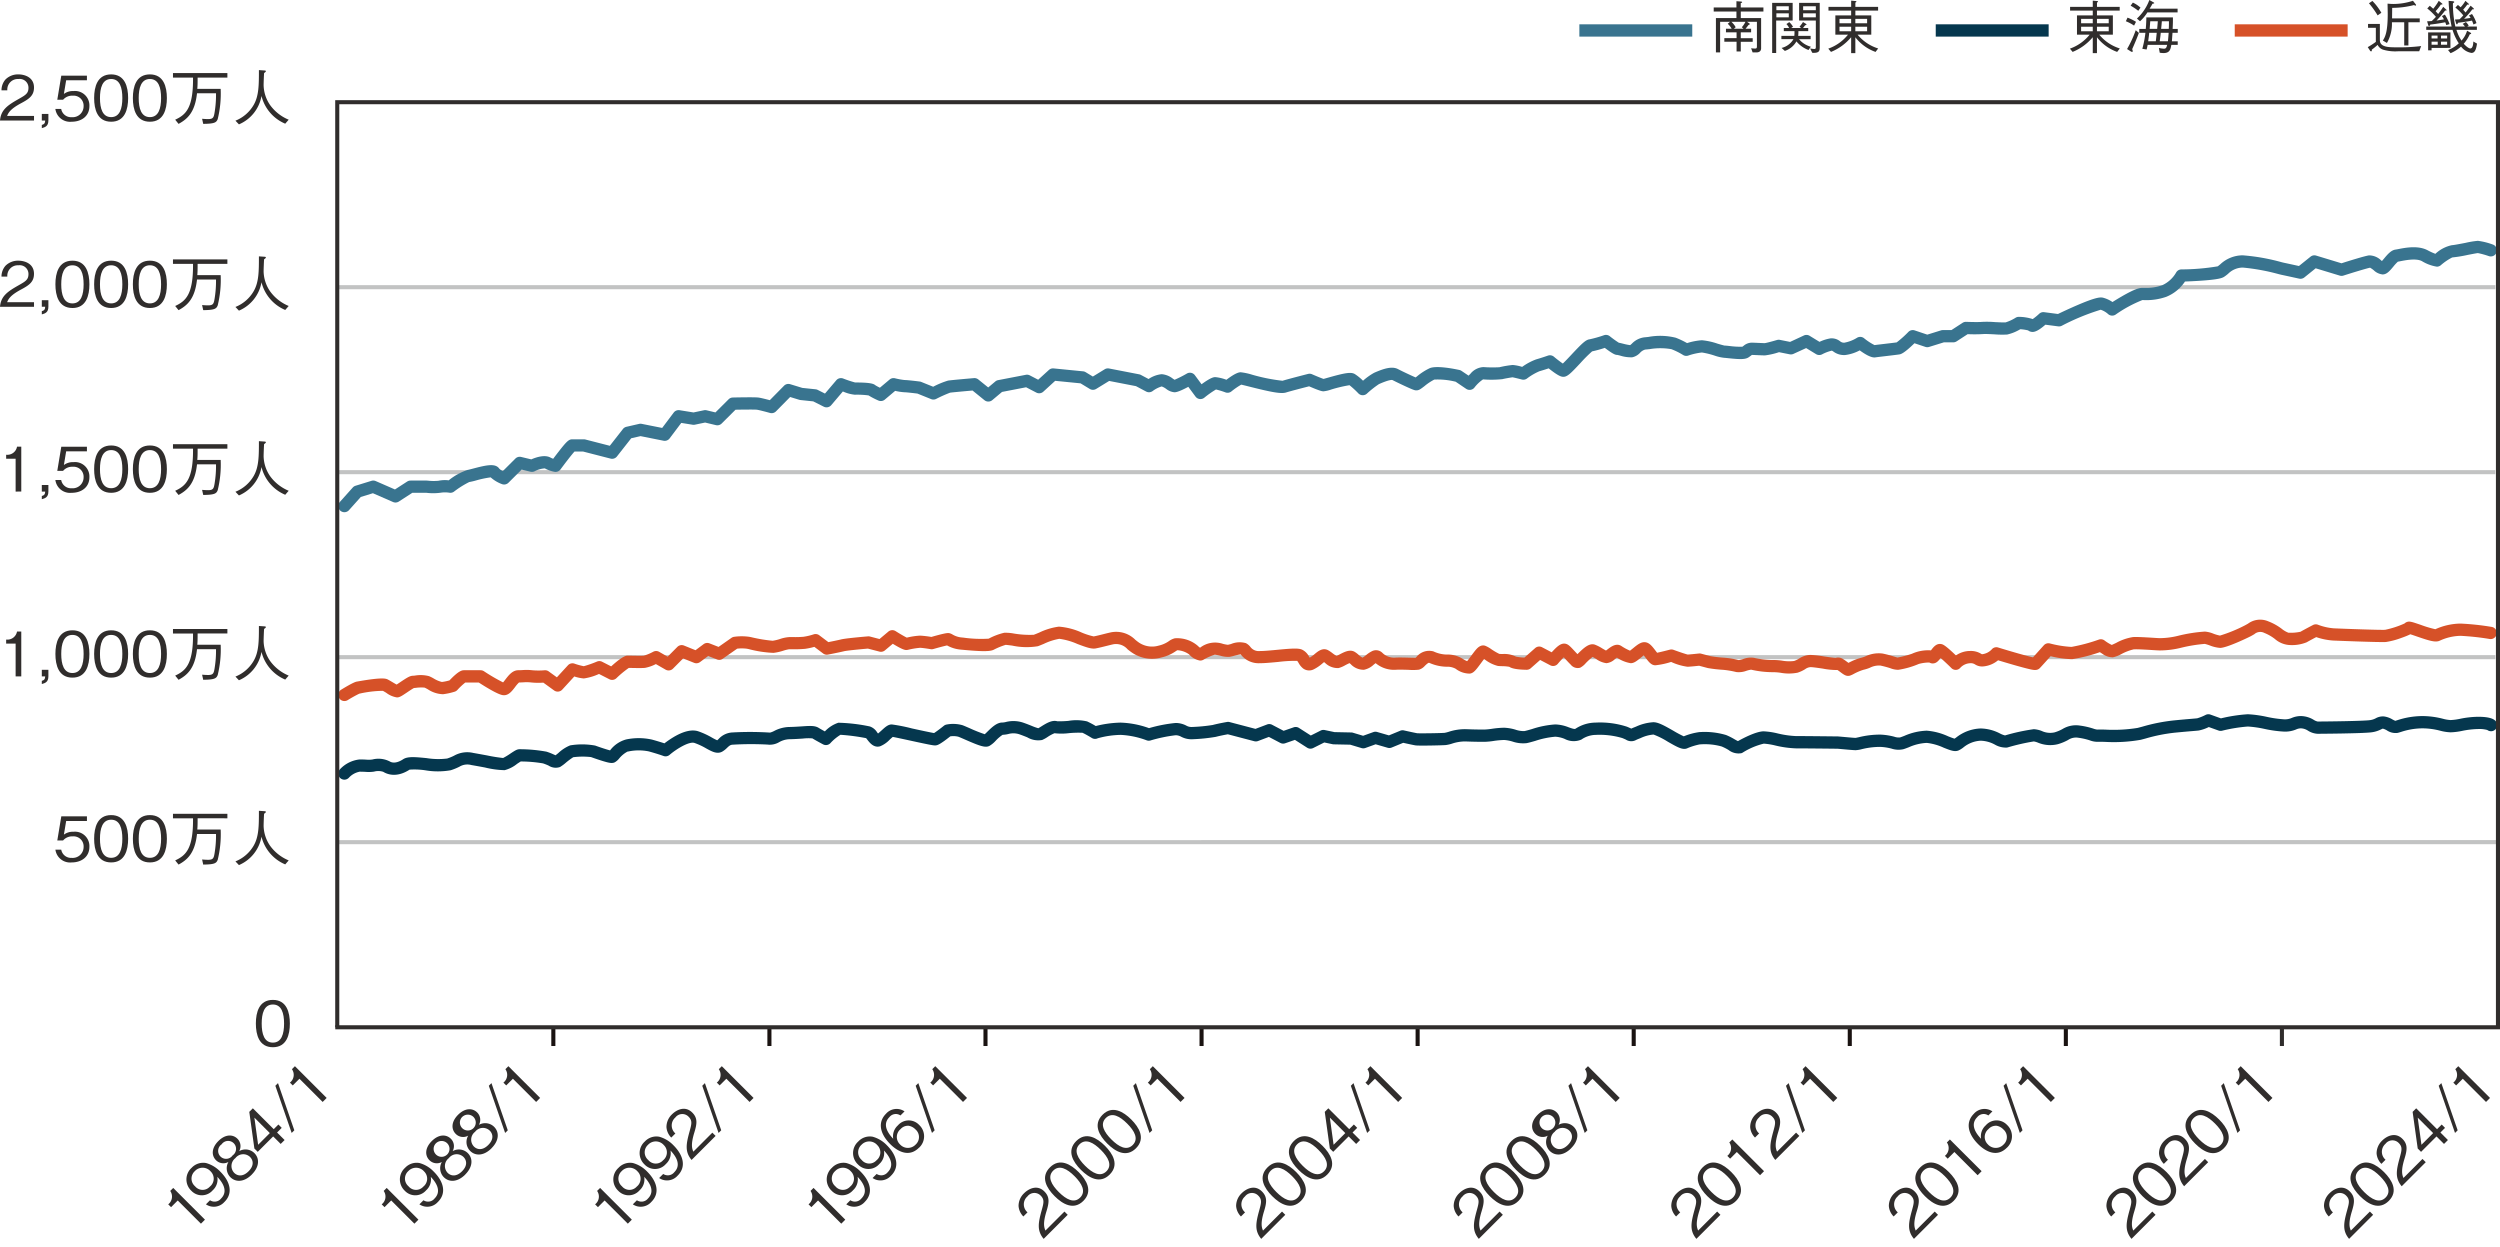 <?xml version="1.0" encoding="UTF-8"?> <svg xmlns="http://www.w3.org/2000/svg" xmlns:xlink="http://www.w3.org/1999/xlink" width="429" height="214" viewBox="0 0 429 214"><rect x="0" y="0" width="429" height="214" fill="#808080" stroke="none"/><defs><clipPath id="b"><rect width="429" height="214"></rect></clipPath></defs><g id="a" clip-path="url(#b)"><rect width="429" height="214" fill="#fff"></rect><g transform="translate(0 -2.181)"><g transform="translate(0 2.181)"><path d="M23.362,132.25l-3.982-3.982-1.148,1.148-.486-.486a1.683,1.683,0,0,0,.343-2.3l.514-.516,5.446,5.446Z" transform="translate(11.12 77.734)" fill="#302d2c"></path><path d="M26.2,130.169a2.422,2.422,0,0,1-3.185.425l.7-.7a1.421,1.421,0,0,0,1.9-.3c1.44-1.44-.119-3.148-.647-3.722a2.5,2.5,0,0,1-.791,2.312,2.465,2.465,0,0,1-3.663.083,2.665,2.665,0,0,1,.037-3.93,2.713,2.713,0,0,1,2.486-.83,5.357,5.357,0,0,1,2.445,1.477c1.708,1.708,2.216,3.693.724,5.184m-5.078-5.288a1.728,1.728,0,0,0,.023,2.617,1.666,1.666,0,0,0,2.542.052,1.736,1.736,0,0,0,.135-2.6,1.819,1.819,0,0,0-2.7-.073" transform="translate(12.323 76.07)" fill="#302d2c"></path><path d="M29.145,127.283c-1.334,1.336-2.775,1.357-3.684.447a2.171,2.171,0,0,1-.327-2.611,1.777,1.777,0,0,1-2.136-.3c-.805-.805-.781-2.1.405-3.281,1.215-1.217,2.5-1.173,3.273-.4a1.78,1.78,0,0,1,.307,2.126,2.167,2.167,0,0,1,2.6.337c.932.93.865,2.372-.441,3.676M23.961,122.1a1.362,1.362,0,1,0,1.893,1.893,1.361,1.361,0,1,0-1.893-1.893m2.365,2.365a1.7,1.7,0,0,0-.208,2.52c.537.537,1.461.747,2.468-.26s.791-1.924.254-2.461a1.69,1.69,0,0,0-2.513.2" transform="translate(14.066 74.27)" fill="#302d2c"></path><path d="M31.066,121.871l1.29,1.29-.672.67-1.29-1.29-2.647,2.648-.576-.574-.874-6.289.612-.612,3.582,3.582.8-.8.574.574Zm-3.894-2.552.643,4.656,2.006-2.007Z" transform="translate(16.48 72.469)" fill="#302d2c"></path><path d="M32.3,123.153l-.455.455-2.8-8.094.455-.455Z" transform="translate(18.205 70.805)" fill="#302d2c"></path><path d="M36.2,119.408l-3.982-3.982-1.148,1.148-.486-.486a1.683,1.683,0,0,0,.343-2.3l.514-.516,5.446,5.446Z" transform="translate(19.168 69.687)" fill="#302d2c"></path><path d="M45.88,132.25,41.9,128.266l-1.148,1.15-.486-.486a1.682,1.682,0,0,0,.345-2.3l.514-.516,5.446,5.446Z" transform="translate(25.23 77.734)" fill="#302d2c"></path><path d="M48.719,130.169a2.424,2.424,0,0,1-3.185.425l.7-.7a1.421,1.421,0,0,0,1.9-.3c1.44-1.438-.119-3.146-.651-3.722a2.492,2.492,0,0,1-.791,2.313,2.461,2.461,0,0,1-3.66.083,2.668,2.668,0,0,1,.036-3.932,2.711,2.711,0,0,1,2.484-.828A5.336,5.336,0,0,1,48,124.985c1.71,1.708,2.216,3.693.724,5.184m-5.08-5.288a1.73,1.73,0,0,0,.023,2.617,1.667,1.667,0,0,0,2.542.052,1.73,1.73,0,0,0,.135-2.595,1.817,1.817,0,0,0-2.7-.075" transform="translate(26.435 76.07)" fill="#302d2c"></path><path d="M51.662,127.283c-1.334,1.336-2.775,1.358-3.684.449a2.177,2.177,0,0,1-.329-2.611,1.773,1.773,0,0,1-2.133-.3c-.807-.805-.782-2.1.4-3.281,1.215-1.217,2.5-1.171,3.273-.4a1.78,1.78,0,0,1,.306,2.128,2.169,2.169,0,0,1,2.6.335c.932.932.865,2.372-.441,3.676M46.478,122.1a1.362,1.362,0,1,0,2.082-.185,1.375,1.375,0,0,0-2.082.185m2.365,2.365a1.7,1.7,0,0,0-.208,2.521c.537.537,1.462.747,2.469-.26s.789-1.924.252-2.463a1.69,1.69,0,0,0-2.513.2" transform="translate(28.177 74.27)" fill="#302d2c"></path><path d="M54.437,124.508c-1.334,1.336-2.775,1.358-3.684.449a2.177,2.177,0,0,1-.329-2.611,1.773,1.773,0,0,1-2.133-.3c-.807-.805-.782-2.1.4-3.281,1.215-1.217,2.5-1.171,3.273-.4a1.78,1.78,0,0,1,.306,2.128,2.169,2.169,0,0,1,2.6.335c.932.932.865,2.372-.441,3.676m-5.184-5.184a1.362,1.362,0,1,0,2.082-.185,1.375,1.375,0,0,0-2.082.185m2.365,2.365a1.7,1.7,0,0,0-.208,2.521c.537.537,1.462.747,2.469-.26s.789-1.924.252-2.463a1.69,1.69,0,0,0-2.513.2" transform="translate(29.916 72.532)" fill="#302d2c"></path><path d="M54.82,123.154l-.455.455-2.8-8.094.455-.455Z" transform="translate(32.316 70.805)" fill="#302d2c"></path><path d="M58.721,119.408l-3.984-3.984-1.148,1.148-.485-.485a1.684,1.684,0,0,0,.343-2.3l.514-.516,5.446,5.446Z" transform="translate(33.279 69.687)" fill="#302d2c"></path><path d="M68.395,132.25l-3.984-3.984-1.148,1.148-.485-.485a1.686,1.686,0,0,0,.343-2.3l.514-.516,5.446,5.446Z" transform="translate(39.341 77.734)" fill="#302d2c"></path><path d="M71.236,130.168a2.425,2.425,0,0,1-3.187.426l.7-.7a1.423,1.423,0,0,0,1.9-.3c1.44-1.44-.119-3.148-.649-3.722a2.5,2.5,0,0,1-.791,2.311,2.462,2.462,0,0,1-3.662.083,2.665,2.665,0,0,1,.037-3.93,2.716,2.716,0,0,1,2.484-.83,5.359,5.359,0,0,1,2.447,1.477c1.708,1.71,2.216,3.693.724,5.184m-5.08-5.288a1.73,1.73,0,0,0,.023,2.617,1.667,1.667,0,0,0,2.542.054,1.733,1.733,0,0,0,.135-2.6,1.817,1.817,0,0,0-2.7-.075" transform="translate(40.544 76.07)" fill="#302d2c"></path><path d="M74.011,127.393a2.425,2.425,0,0,1-3.187.426l.7-.7a1.423,1.423,0,0,0,1.9-.3c1.44-1.44-.119-3.148-.649-3.722a2.5,2.5,0,0,1-.791,2.312,2.462,2.462,0,0,1-3.662.083,2.665,2.665,0,0,1,.037-3.93,2.716,2.716,0,0,1,2.484-.83,5.359,5.359,0,0,1,2.447,1.477c1.708,1.71,2.216,3.693.724,5.184m-5.08-5.288a1.732,1.732,0,0,0,.021,2.619,1.669,1.669,0,0,0,2.544.052,1.733,1.733,0,0,0,.135-2.6,1.817,1.817,0,0,0-2.7-.075" transform="translate(42.283 74.331)" fill="#302d2c"></path><path d="M74.617,126.545c-1.186-1.41-.932-2.752-.343-4.893.35-1.275.514-1.843-.172-2.529a1.5,1.5,0,0,0-2.274.142A1.808,1.808,0,0,0,71.84,122l-.708.708a2.81,2.81,0,0,1-.826-1.8,3.013,3.013,0,0,1,.947-2.185c.776-.776,2.251-1.537,3.483-.306.963.963.813,1.931.343,3.46-.641,2.1-.358,2.76-.163,3.253l3.266-3.266.56.558Z" transform="translate(44.057 72.501)" fill="#302d2c"></path><path d="M77.336,123.153l-.455.455-2.8-8.094.455-.455Z" transform="translate(46.426 70.805)" fill="#302d2c"></path><path d="M81.237,119.408l-3.984-3.984L76.1,116.572l-.485-.485a1.686,1.686,0,0,0,.343-2.3l.514-.516,5.446,5.446Z" transform="translate(47.389 69.687)" fill="#302d2c"></path><path d="M90.91,132.249l-3.984-3.984-1.148,1.148-.485-.485a1.686,1.686,0,0,0,.342-2.3l.516-.514,5.446,5.446Z" transform="translate(53.451 77.734)" fill="#302d2c"></path><path d="M93.751,130.168a2.424,2.424,0,0,1-3.185.425l.7-.7a1.42,1.42,0,0,0,1.893-.3c1.441-1.44-.117-3.148-.649-3.723a2.5,2.5,0,0,1-.791,2.313,2.463,2.463,0,0,1-3.662.083,2.665,2.665,0,0,1,.037-3.93,2.707,2.707,0,0,1,2.484-.83,5.339,5.339,0,0,1,2.445,1.477c1.71,1.708,2.217,3.693.725,5.184m-5.08-5.288a1.73,1.73,0,0,0,.023,2.617,1.667,1.667,0,0,0,2.542.052,1.732,1.732,0,0,0,.135-2.595,1.817,1.817,0,0,0-2.7-.075" transform="translate(54.654 76.07)" fill="#302d2c"></path><path d="M96.526,127.393a2.424,2.424,0,0,1-3.185.425l.7-.7a1.425,1.425,0,0,0,1.9-.3c1.441-1.44-.119-3.148-.649-3.723a2.5,2.5,0,0,1-.791,2.313,2.463,2.463,0,0,1-3.662.083,2.665,2.665,0,0,1,.037-3.93,2.711,2.711,0,0,1,2.484-.83,5.339,5.339,0,0,1,2.445,1.477c1.71,1.708,2.217,3.693.726,5.184m-5.08-5.288a1.73,1.73,0,0,0,.023,2.617,1.667,1.667,0,0,0,2.542.052,1.732,1.732,0,0,0,.135-2.595,1.817,1.817,0,0,0-2.7-.075" transform="translate(56.393 74.331)" fill="#302d2c"></path><path d="M99.457,124.45c-1.864,1.866-3.954.343-4.9-.605-1.939-1.939-2.11-3.87-.752-5.226a2.418,2.418,0,0,1,3.185-.412l-.7.7a1.4,1.4,0,0,0-1.9.291c-1.438,1.44.127,3.141.657,3.714a2.516,2.516,0,0,1,.8-2.3,2.454,2.454,0,0,1,3.655-.073,2.655,2.655,0,0,1-.036,3.915M97.7,120.676a1.7,1.7,0,0,0-1.4.582,1.742,1.742,0,0,0-.119,2.58,1.823,1.823,0,0,0,2.7.075,1.731,1.731,0,0,0-.023-2.619,2.106,2.106,0,0,0-1.157-.618" transform="translate(58.229 72.506)" fill="#302d2c"></path><path d="M99.851,123.153l-.455.455-2.8-8.094.455-.455Z" transform="translate(60.535 70.804)" fill="#302d2c"></path><path d="M103.754,119.407l-3.984-3.982-1.148,1.148-.486-.486a1.684,1.684,0,0,0,.343-2.3l.514-.516,5.448,5.446Z" transform="translate(61.499 69.686)" fill="#302d2c"></path><path d="M249.472,134.87c-1.186-1.409-.932-2.752-.342-4.893.348-1.275.514-1.843-.172-2.529a1.5,1.5,0,0,0-2.274.143,1.807,1.807,0,0,0,.013,2.73l-.708.708a2.814,2.814,0,0,1-.828-1.8,3.024,3.024,0,0,1,.948-2.186c.776-.776,2.251-1.537,3.483-.307.963.963.812,1.932.343,3.462-.643,2.1-.359,2.76-.164,3.253l3.266-3.268.56.56Z" transform="translate(153.634 77.718)" fill="#302d2c"></path><path d="M254.539,130.015c-1.671,1.671-3.566.566-4.939-.807s-2.476-3.266-.805-4.937,3.574-.545,4.93.812,2.484,3.261.813,4.932m-5.184-5.184c-1.067,1.067-.27,2.445.953,3.668,1.277,1.277,2.627,2,3.671.956s.314-2.4-.955-3.671-2.617-2.006-3.67-.953" transform="translate(155.385 76.053)" fill="#302d2c"></path><path d="M255.022,129.32c-1.186-1.409-.932-2.752-.342-4.893.348-1.275.512-1.843-.172-2.528a1.5,1.5,0,0,0-2.274.142,1.807,1.807,0,0,0,.013,2.73l-.708.708a2.813,2.813,0,0,1-.828-1.8,3.024,3.024,0,0,1,.948-2.186c.776-.776,2.251-1.537,3.483-.307.963.963.812,1.932.343,3.462-.643,2.1-.36,2.76-.164,3.253l3.266-3.268.56.56Z" transform="translate(157.112 74.24)" fill="#302d2c"></path><path d="M259.279,121.87l1.29,1.292-.672.67-1.29-1.29-2.648,2.648-.574-.574-.874-6.289.612-.612L258.7,121.3l.8-.8.573.574Zm-3.894-2.551.642,4.656,2.006-2.007Z" transform="translate(159.495 72.469)" fill="#302d2c"></path><path d="M260.516,123.153l-.456.455-2.8-8.094.455-.455Z" transform="translate(161.22 70.805)" fill="#302d2c"></path><path d="M264.417,119.408l-3.982-3.982-1.148,1.148-.486-.486a1.684,1.684,0,0,0,.343-2.3l.514-.516,5.446,5.446Z" transform="translate(162.183 69.687)" fill="#302d2c"></path><path d="M226.52,134.869c-1.186-1.409-.932-2.751-.343-4.893.35-1.275.514-1.843-.171-2.528a1.506,1.506,0,0,0-2.276.142,1.806,1.806,0,0,0,.015,2.73l-.709.709a2.826,2.826,0,0,1-.826-1.8,3.014,3.014,0,0,1,.948-2.186c.774-.774,2.25-1.537,3.481-.306.963.963.815,1.933.343,3.462-.641,2.1-.359,2.759-.163,3.252l3.266-3.266.56.558Z" transform="translate(139.25 77.718)" fill="#302d2c"></path><path d="M231.588,130.014c-1.671,1.671-3.566.568-4.94-.807s-2.474-3.265-.8-4.937,3.574-.545,4.93.812,2.484,3.261.813,4.932M226.4,124.83c-1.067,1.067-.27,2.447.953,3.67,1.277,1.277,2.627,2,3.671.955s.312-2.4-.956-3.671-2.617-2-3.668-.953" transform="translate(141.003 76.053)" fill="#302d2c"></path><path d="M232.07,129.32c-1.186-1.409-.932-2.752-.342-4.893.348-1.275.514-1.843-.172-2.529a1.5,1.5,0,0,0-2.274.143,1.807,1.807,0,0,0,.013,2.73l-.708.708a2.818,2.818,0,0,1-.828-1.8,3.024,3.024,0,0,1,.948-2.186c.776-.776,2.251-1.537,3.483-.307.963.963.813,1.934.343,3.462-.643,2.1-.359,2.76-.164,3.253l3.266-3.268.56.56Z" transform="translate(142.728 74.24)" fill="#302d2c"></path><path d="M237.137,124.465c-1.671,1.671-3.566.566-4.939-.807s-2.476-3.266-.805-4.937,3.574-.545,4.93.812,2.484,3.261.813,4.932m-5.184-5.184c-1.067,1.067-.27,2.445.953,3.668,1.277,1.277,2.627,2,3.671.956s.314-2.4-.955-3.671-2.617-2.006-3.67-.953" transform="translate(144.48 72.575)" fill="#302d2c"></path><path d="M237.564,123.153l-.454.454-2.8-8.093.456-.455Z" transform="translate(146.836 70.805)" fill="#302d2c"></path><path d="M241.465,119.407l-3.982-3.982-1.15,1.148-.485-.485a1.687,1.687,0,0,0,.343-2.3l.514-.516,5.446,5.446Z" transform="translate(147.8 69.686)" fill="#302d2c"></path><path d="M203.568,134.87c-1.186-1.41-.932-2.752-.343-4.893.35-1.277.514-1.843-.172-2.529a1.5,1.5,0,0,0-2.274.142,1.806,1.806,0,0,0,.015,2.73l-.709.709a2.814,2.814,0,0,1-.826-1.8,3.013,3.013,0,0,1,.947-2.185c.776-.776,2.251-1.537,3.483-.307.963.963.813,1.932.343,3.462-.641,2.1-.358,2.76-.164,3.252l3.266-3.266.561.56Z" transform="translate(124.867 77.718)" fill="#302d2c"></path><path d="M208.635,130.015c-1.671,1.671-3.566.566-4.939-.807s-2.476-3.265-.805-4.937,3.574-.545,4.93.813,2.484,3.26.813,4.93m-5.184-5.184c-1.067,1.067-.27,2.445.955,3.67,1.275,1.275,2.625,2,3.67.955s.312-2.4-.955-3.67-2.619-2.006-3.67-.955" transform="translate(126.619 76.053)" fill="#302d2c"></path><path d="M210.785,127.137l-3.984-3.984-1.148,1.148-.485-.485a1.686,1.686,0,0,0,.342-2.3l.516-.514,5.446,5.446Z" transform="translate(128.573 74.53)" fill="#302d2c"></path><path d="M214.218,124.452c-1.866,1.864-3.954.342-4.9-.607-1.939-1.939-2.11-3.87-.751-5.227a2.416,2.416,0,0,1,3.183-.412l-.7.7a1.4,1.4,0,0,0-1.9.29c-1.44,1.441.127,3.141.657,3.714a2.518,2.518,0,0,1,.8-2.305,2.455,2.455,0,0,1,3.655-.073,2.657,2.657,0,0,1-.036,3.917m-1.762-3.775a1.7,1.7,0,0,0-1.4.582,1.743,1.743,0,0,0-.119,2.582,1.823,1.823,0,0,0,2.7.073,1.731,1.731,0,0,0-.024-2.619,2.1,2.1,0,0,0-1.155-.618" transform="translate(130.147 72.507)" fill="#302d2c"></path><path d="M214.612,123.154l-.455.455-2.8-8.094.455-.455Z" transform="translate(132.453 70.805)" fill="#302d2c"></path><path d="M218.513,119.408l-3.984-3.984-1.148,1.148-.485-.485a1.686,1.686,0,0,0,.342-2.3l.516-.514,5.446,5.446Z" transform="translate(133.416 69.687)" fill="#302d2c"></path><path d="M180.616,134.87c-1.186-1.41-.932-2.752-.343-4.893.35-1.277.514-1.843-.172-2.529a1.5,1.5,0,0,0-2.274.142,1.806,1.806,0,0,0,.015,2.73l-.709.709a2.814,2.814,0,0,1-.826-1.8,3.013,3.013,0,0,1,.947-2.185c.776-.776,2.251-1.537,3.483-.306.963.963.813,1.931.343,3.46-.641,2.1-.358,2.76-.164,3.252l3.266-3.266.561.56Z" transform="translate(110.484 77.718)" fill="#302d2c"></path><path d="M185.683,130.015c-1.671,1.671-3.566.566-4.939-.807s-2.476-3.265-.805-4.937,3.574-.545,4.93.813,2.484,3.26.813,4.93m-5.184-5.184c-1.067,1.067-.27,2.445.955,3.67,1.275,1.275,2.625,2,3.67.955s.312-2.4-.955-3.67-2.619-2.006-3.67-.955" transform="translate(112.235 76.053)" fill="#302d2c"></path><path d="M187.834,127.137l-3.985-3.984L182.7,124.3l-.485-.485a1.685,1.685,0,0,0,.343-2.3l.514-.516,5.446,5.446Z" transform="translate(114.189 74.53)" fill="#302d2c"></path><path d="M188.941,126.545c-1.186-1.41-.932-2.752-.343-4.893.35-1.277.514-1.843-.172-2.529a1.5,1.5,0,0,0-2.274.142,1.808,1.808,0,0,0,.013,2.731l-.708.708a2.81,2.81,0,0,1-.826-1.8,3.013,3.013,0,0,1,.947-2.185c.776-.776,2.251-1.537,3.483-.306.963.963.813,1.931.343,3.46-.641,2.1-.358,2.76-.164,3.252l3.266-3.266.561.56Z" transform="translate(115.701 72.501)" fill="#302d2c"></path><path d="M191.66,123.154l-.455.455-2.8-8.094.455-.455Z" transform="translate(118.069 70.805)" fill="#302d2c"></path><path d="M195.561,119.408l-3.984-3.984-1.148,1.148-.485-.485a1.685,1.685,0,0,0,.343-2.3l.514-.516,5.446,5.446Z" transform="translate(119.033 69.687)" fill="#302d2c"></path><path d="M157.664,134.87c-1.186-1.41-.934-2.752-.343-4.893.35-1.275.514-1.843-.172-2.529a1.5,1.5,0,0,0-2.274.142,1.808,1.808,0,0,0,.013,2.731l-.708.708a2.81,2.81,0,0,1-.826-1.8,3.013,3.013,0,0,1,.947-2.185c.776-.776,2.251-1.537,3.483-.306.963.963.813,1.931.343,3.46-.641,2.1-.358,2.76-.164,3.252l3.266-3.266.561.56Z" transform="translate(96.1 77.718)" fill="#302d2c"></path><path d="M162.731,130.014c-1.671,1.671-3.566.568-4.939-.805s-2.476-3.266-.805-4.939,3.574-.545,4.93.813,2.484,3.26.813,4.93m-5.184-5.184c-1.067,1.067-.268,2.447.955,3.67,1.275,1.275,2.625,2,3.67.955s.312-2.4-.955-3.67-2.619-2.006-3.67-.955" transform="translate(97.852 76.053)" fill="#302d2c"></path><path d="M165.506,127.239c-1.671,1.671-3.566.568-4.939-.805s-2.476-3.266-.805-4.939,3.574-.545,4.93.813,2.484,3.26.813,4.93m-5.184-5.184c-1.067,1.067-.268,2.447.955,3.67,1.275,1.275,2.625,2,3.67.955s.312-2.4-.955-3.67-2.619-2.006-3.67-.955" transform="translate(99.591 74.314)" fill="#302d2c"></path><path d="M168.325,124.507c-1.334,1.335-2.775,1.358-3.684.449a2.175,2.175,0,0,1-.329-2.611,1.774,1.774,0,0,1-2.133-.3c-.807-.805-.784-2.1.4-3.281,1.215-1.215,2.5-1.171,3.273-.4a1.782,1.782,0,0,1,.306,2.128,2.169,2.169,0,0,1,2.6.335c.932.932.865,2.372-.441,3.676m-5.184-5.184a1.361,1.361,0,1,0,2.08-.185,1.372,1.372,0,0,0-2.08.185m2.365,2.365a1.7,1.7,0,0,0-.21,2.521c.537.537,1.464.747,2.471-.26s.789-1.926.252-2.463a1.69,1.69,0,0,0-2.513.2" transform="translate(101.286 72.532)" fill="#302d2c"></path><path d="M168.708,123.153l-.455.455-2.8-8.094.455-.455Z" transform="translate(103.686 70.805)" fill="#302d2c"></path><path d="M172.609,119.408l-3.984-3.984-1.148,1.148-.485-.485a1.686,1.686,0,0,0,.343-2.3l.514-.516,5.446,5.446Z" transform="translate(104.649 69.687)" fill="#302d2c"></path><path d="M134.712,134.87c-1.186-1.41-.932-2.752-.343-4.893.35-1.275.514-1.843-.172-2.529a1.5,1.5,0,0,0-2.274.142,1.8,1.8,0,0,0,.015,2.73l-.709.709a2.814,2.814,0,0,1-.826-1.8,3.013,3.013,0,0,1,.947-2.185c.776-.776,2.251-1.537,3.483-.306.963.963.813,1.931.343,3.46-.641,2.1-.358,2.76-.163,3.253l3.266-3.266.56.558Z" transform="translate(81.717 77.718)" fill="#302d2c"></path><path d="M139.779,130.014c-1.671,1.671-3.566.566-4.939-.807s-2.476-3.265-.805-4.937,3.574-.545,4.93.813,2.484,3.26.813,4.93M134.6,124.83c-1.067,1.067-.268,2.447.955,3.67,1.275,1.275,2.625,2,3.67.955s.312-2.4-.955-3.67-2.619-2.006-3.67-.955" transform="translate(83.469 76.053)" fill="#302d2c"></path><path d="M142.554,127.239c-1.671,1.671-3.566.566-4.939-.807s-2.476-3.265-.805-4.937,3.574-.545,4.93.813,2.484,3.26.813,4.93m-5.184-5.184c-1.067,1.067-.268,2.447.955,3.67,1.275,1.275,2.625,2,3.67.955s.312-2.4-.955-3.67-2.619-2.006-3.67-.955" transform="translate(85.208 74.314)" fill="#302d2c"></path><path d="M144.518,121.87l1.292,1.29-.672.672-1.292-1.292-2.647,2.648-.576-.574-.872-6.287.612-.612,3.58,3.58.8-.8.574.574Zm-3.894-2.552.643,4.656,2.006-2.007Z" transform="translate(87.579 72.469)" fill="#302d2c"></path><path d="M145.756,123.153l-.455.455-2.8-8.094.455-.455Z" transform="translate(89.303 70.805)" fill="#302d2c"></path><path d="M149.657,119.408l-3.984-3.984-1.148,1.148-.485-.485a1.684,1.684,0,0,0,.343-2.3l.514-.516,5.446,5.446Z" transform="translate(90.266 69.687)" fill="#302d2c"></path><path d="M111.76,134.87c-1.186-1.41-.932-2.752-.343-4.893.35-1.275.514-1.843-.172-2.529a1.5,1.5,0,0,0-2.274.142,1.806,1.806,0,0,0,.015,2.73l-.709.709a2.814,2.814,0,0,1-.826-1.8,3.013,3.013,0,0,1,.947-2.185c.776-.776,2.251-1.537,3.483-.306.963.963.813,1.931.343,3.46-.641,2.1-.358,2.76-.163,3.253l3.266-3.266.56.558Z" transform="translate(67.333 77.718)" fill="#302d2c"></path><path d="M116.827,130.014c-1.671,1.671-3.566.566-4.939-.807s-2.476-3.265-.805-4.937,3.574-.545,4.93.813,2.484,3.26.813,4.93m-5.184-5.184c-1.067,1.067-.268,2.447.955,3.67,1.275,1.275,2.625,2,3.67.955s.312-2.4-.955-3.67-2.619-2.006-3.67-.955" transform="translate(69.085 76.053)" fill="#302d2c"></path><path d="M119.6,127.239c-1.671,1.671-3.566.566-4.939-.807s-2.476-3.265-.805-4.937,3.574-.545,4.93.813,2.484,3.26.813,4.93m-5.184-5.184c-1.067,1.067-.268,2.447.955,3.67,1.275,1.275,2.625,2,3.67.955s.312-2.4-.955-3.67-2.619-2.006-3.67-.955" transform="translate(70.824 74.314)" fill="#302d2c"></path><path d="M122.377,124.464c-1.671,1.671-3.566.566-4.939-.807s-2.476-3.265-.805-4.937,3.574-.545,4.93.813,2.484,3.26.813,4.93m-5.184-5.184c-1.067,1.067-.268,2.447.955,3.67,1.275,1.275,2.625,2,3.67.955s.312-2.4-.955-3.67-2.619-2.006-3.67-.955" transform="translate(72.563 72.575)" fill="#302d2c"></path><path d="M122.8,123.153l-.455.455-2.8-8.094.455-.455Z" transform="translate(74.919 70.805)" fill="#302d2c"></path><path d="M126.7,119.408l-3.984-3.984-1.148,1.148-.485-.485a1.686,1.686,0,0,0,.343-2.3l.514-.516,5.446,5.446Z" transform="translate(75.883 69.687)" fill="#302d2c"></path><path d="M0,16.559c.159-1.835,1.288-2.606,3.218-3.7,1.15-.654,1.667-.94,1.667-1.91a1.5,1.5,0,0,0-1.71-1.508A1.806,1.806,0,0,0,1.256,11.38h-1A2.815,2.815,0,0,1,.939,9.522a3.029,3.029,0,0,1,2.216-.875c1.1,0,2.679.508,2.679,2.248,0,1.36-.791,1.941-2.2,2.689-1.941,1.035-2.206,1.7-2.416,2.185h4.62v.791Z" transform="translate(0 4.119)" fill="#302d2c"></path><path d="M4.411,15.254v-.548c.412-.127.548-.233.581-.76H4.411V12.817H5.54v1.118c0,1.013-.6,1.171-1.129,1.319" transform="translate(2.764 6.732)" fill="#302d2c"></path><path d="M8.64,16.688a2.543,2.543,0,0,1-2.8-2.194h1a1.713,1.713,0,0,0,1.8,1.414,1.88,1.88,0,0,0,2.045-1.889,1.72,1.72,0,0,0-1.867-1.8,2.037,2.037,0,0,0-1.654.7H6.169l.686-4.135h4.4v.792H7.69L7.3,11.919a2.586,2.586,0,0,1,1.646-.495,2.479,2.479,0,0,1,2.734,2.585c0,1.762-1.405,2.679-3.039,2.679" transform="translate(3.662 4.2)" fill="#302d2c"></path><path d="M12.853,16.769c-2.364,0-2.922-2.12-2.922-4.062s.558-4.06,2.922-4.06,2.912,2.141,2.912,4.06-.548,4.062-2.912,4.062m0-7.331c-1.51,0-1.921,1.54-1.921,3.27,0,1.8.444,3.271,1.921,3.271s1.919-1.477,1.919-3.271-.433-3.27-1.919-3.27" transform="translate(6.223 4.119)" fill="#302d2c"></path><path d="M16.94,16.769c-2.364,0-2.923-2.12-2.923-4.062s.56-4.06,2.923-4.06,2.912,2.141,2.912,4.06-.55,4.062-2.912,4.062m0-7.331c-1.511,0-1.923,1.54-1.923,3.27,0,1.8.446,3.271,1.923,3.271s1.918-1.477,1.918-3.271-.433-3.27-1.918-3.27" transform="translate(8.784 4.119)" fill="#302d2c"></path><path d="M22.477,9.281c0,.917,0,1.287-.054,1.931h4.01a18.431,18.431,0,0,1-.506,5.189c-.233.59-.529.8-2.49.823l-.19-.875c.264.021.623.052,1.035.052.875,0,.971-.285,1.118-1.2a18.368,18.368,0,0,0,.233-3.229h-3.26c-.359,3.3-1.656,4.431-3.166,5.254l-.579-.717c1.835-.854,3.112-1.994,3.06-7.226h-3.44V8.51h9.337v.771Z" transform="translate(11.434 4.033)" fill="#302d2c"></path><path d="M33.381,17.392a6.992,6.992,0,0,1-4.072-4.758,6.5,6.5,0,0,1-3.871,4.874l-.6-.633A6.316,6.316,0,0,0,28,14.111c.865-1.54.865-3.408.865-5.918l.906.063c.181.01.286.031.286.125s-.106.181-.3.317c-.033.3-.085,1.762-.085,2.079a6.243,6.243,0,0,0,1.129,3.439,7.424,7.424,0,0,0,3.175,2.489Z" transform="translate(15.564 3.835)" fill="#302d2c"></path><path d="M0,36.209c.159-1.835,1.288-2.606,3.218-3.7,1.15-.654,1.667-.94,1.667-1.91a1.5,1.5,0,0,0-1.71-1.508A1.806,1.806,0,0,0,1.256,31.03h-1a2.815,2.815,0,0,1,.685-1.858A3.029,3.029,0,0,1,3.154,28.3c1.1,0,2.679.508,2.679,2.248,0,1.36-.791,1.941-2.2,2.689-1.941,1.035-2.206,1.7-2.416,2.185h4.62v.791Z" transform="translate(0 16.433)" fill="#302d2c"></path><path d="M4.411,34.9v-.548c.412-.127.548-.233.581-.76H4.411V32.467H5.54v1.118c0,1.013-.6,1.171-1.129,1.319" transform="translate(2.764 19.046)" fill="#302d2c"></path><path d="M8.767,36.419c-2.364,0-2.922-2.12-2.922-4.062S6.4,28.3,8.767,28.3s2.912,2.141,2.912,4.06-.548,4.062-2.912,4.062m0-7.331c-1.51,0-1.921,1.54-1.921,3.27,0,1.8.444,3.271,1.921,3.271s1.919-1.477,1.919-3.271-.433-3.27-1.919-3.27" transform="translate(3.663 16.433)" fill="#302d2c"></path><path d="M12.853,36.419c-2.364,0-2.922-2.12-2.922-4.062s.558-4.06,2.922-4.06,2.912,2.141,2.912,4.06-.548,4.062-2.912,4.062m0-7.331c-1.51,0-1.921,1.54-1.921,3.27,0,1.8.444,3.271,1.921,3.271s1.919-1.477,1.919-3.271-.433-3.27-1.919-3.27" transform="translate(6.223 16.433)" fill="#302d2c"></path><path d="M16.94,36.419c-2.364,0-2.923-2.12-2.923-4.062s.56-4.06,2.923-4.06,2.912,2.141,2.912,4.06-.55,4.062-2.912,4.062m0-7.331c-1.511,0-1.923,1.54-1.923,3.27,0,1.8.446,3.271,1.923,3.271s1.918-1.477,1.918-3.271-.433-3.27-1.918-3.27" transform="translate(8.784 16.433)" fill="#302d2c"></path><path d="M22.477,28.932c0,.917,0,1.287-.054,1.931h4.01a18.431,18.431,0,0,1-.506,5.189c-.233.59-.529.8-2.49.823L23.246,36c.264.021.623.052,1.035.052.875,0,.971-.285,1.118-1.2a18.368,18.368,0,0,0,.233-3.229h-3.26c-.359,3.3-1.656,4.431-3.166,5.254l-.579-.717c1.835-.854,3.112-1.994,3.06-7.226h-3.44v-.771h9.337v.771Z" transform="translate(11.434 16.348)" fill="#302d2c"></path><path d="M33.381,37.042a6.992,6.992,0,0,1-4.072-4.758,6.5,6.5,0,0,1-3.871,4.874l-.6-.633A6.316,6.316,0,0,0,28,33.761c.865-1.54.865-3.408.865-5.918l.906.063c.181.01.286.031.286.125s-.106.181-.3.317c-.033.3-.085,1.762-.085,2.079a6.243,6.243,0,0,0,1.129,3.439,7.424,7.424,0,0,0,3.175,2.489Z" transform="translate(15.564 16.149)" fill="#302d2c"></path><path d="M2.274,55.623V49.989H.649V49.3a1.687,1.687,0,0,0,1.866-1.383h.729v7.7Z" transform="translate(0.407 28.732)" fill="#302d2c"></path><path d="M4.411,54.4v-.548c.412-.127.548-.233.581-.76H4.411V51.962H5.54V53.08c0,1.013-.6,1.171-1.129,1.319" transform="translate(2.764 31.263)" fill="#302d2c"></path><path d="M8.64,55.834a2.543,2.543,0,0,1-2.8-2.194h1a1.713,1.713,0,0,0,1.8,1.414,1.88,1.88,0,0,0,2.045-1.889,1.72,1.72,0,0,0-1.867-1.8,2.037,2.037,0,0,0-1.654.7H6.169l.686-4.135h4.4v.792H7.69L7.3,51.065a2.586,2.586,0,0,1,1.646-.495,2.479,2.479,0,0,1,2.734,2.585c0,1.762-1.405,2.679-3.039,2.679" transform="translate(3.662 28.732)" fill="#302d2c"></path><path d="M12.853,55.915c-2.364,0-2.922-2.12-2.922-4.062s.558-4.06,2.922-4.06,2.912,2.141,2.912,4.06-.548,4.062-2.912,4.062m0-7.331c-1.51,0-1.921,1.54-1.921,3.27,0,1.8.444,3.271,1.921,3.271s1.919-1.477,1.919-3.271-.433-3.27-1.919-3.27" transform="translate(6.223 28.651)" fill="#302d2c"></path><path d="M16.94,55.915c-2.364,0-2.923-2.12-2.923-4.062s.56-4.06,2.923-4.06,2.912,2.141,2.912,4.06-.55,4.062-2.912,4.062m0-7.331c-1.511,0-1.923,1.54-1.923,3.27,0,1.8.446,3.271,1.923,3.271s1.918-1.477,1.918-3.271-.433-3.27-1.918-3.27" transform="translate(8.784 28.651)" fill="#302d2c"></path><path d="M22.477,48.427c0,.917,0,1.287-.054,1.931h4.01a18.431,18.431,0,0,1-.506,5.189c-.233.59-.529.8-2.49.823l-.19-.875c.264.021.623.052,1.035.052.875,0,.971-.285,1.118-1.2a18.368,18.368,0,0,0,.233-3.229h-3.26c-.359,3.3-1.656,4.431-3.166,5.254l-.579-.717c1.835-.854,3.112-1.994,3.06-7.226h-3.44v-.771h9.337v.771Z" transform="translate(11.434 28.565)" fill="#302d2c"></path><path d="M33.381,56.537a6.992,6.992,0,0,1-4.072-4.758,6.5,6.5,0,0,1-3.871,4.874l-.6-.633A6.316,6.316,0,0,0,28,53.256c.865-1.54.865-3.408.865-5.918l.906.063c.181.01.286.031.286.125s-.106.181-.3.317c-.033.3-.085,1.762-.085,2.079a6.243,6.243,0,0,0,1.129,3.439,7.424,7.424,0,0,0,3.175,2.489Z" transform="translate(15.564 28.366)" fill="#302d2c"></path><path d="M2.274,75.12V69.487H.649V68.8a1.687,1.687,0,0,0,1.866-1.383h.729v7.7Z" transform="translate(0.407 40.95)" fill="#302d2c"></path><path d="M4.411,73.9v-.548c.412-.127.548-.233.581-.76H4.411V71.459H5.54v1.118c0,1.013-.6,1.171-1.129,1.319" transform="translate(2.764 43.482)" fill="#302d2c"></path><path d="M8.767,75.412c-2.364,0-2.922-2.12-2.922-4.062s.558-4.06,2.922-4.06,2.912,2.141,2.912,4.06-.548,4.062-2.912,4.062m0-7.331c-1.51,0-1.921,1.54-1.921,3.27,0,1.8.444,3.271,1.921,3.271s1.919-1.477,1.919-3.271-.433-3.27-1.919-3.27" transform="translate(3.663 40.869)" fill="#302d2c"></path><path d="M12.853,75.412c-2.364,0-2.922-2.12-2.922-4.062s.558-4.06,2.922-4.06,2.912,2.141,2.912,4.06-.548,4.062-2.912,4.062m0-7.331c-1.51,0-1.921,1.54-1.921,3.27,0,1.8.444,3.271,1.921,3.271s1.919-1.477,1.919-3.271-.433-3.27-1.919-3.27" transform="translate(6.223 40.869)" fill="#302d2c"></path><path d="M16.94,75.412c-2.364,0-2.923-2.12-2.923-4.062s.56-4.06,2.923-4.06,2.912,2.141,2.912,4.06-.55,4.062-2.912,4.062m0-7.331c-1.511,0-1.923,1.54-1.923,3.27,0,1.8.446,3.271,1.923,3.271s1.918-1.477,1.918-3.271-.433-3.27-1.918-3.27" transform="translate(8.784 40.869)" fill="#302d2c"></path><path d="M22.477,67.924c0,.917,0,1.287-.054,1.931h4.01a18.431,18.431,0,0,1-.506,5.189c-.233.59-.529.8-2.49.823l-.19-.875c.264.021.623.052,1.035.052.875,0,.971-.285,1.118-1.2a18.368,18.368,0,0,0,.233-3.229h-3.26c-.359,3.3-1.656,4.431-3.166,5.254l-.579-.717c1.835-.854,3.112-1.994,3.06-7.226h-3.44v-.771h9.337v.771Z" transform="translate(11.434 40.783)" fill="#302d2c"></path><path d="M33.381,76.034a6.992,6.992,0,0,1-4.072-4.758,6.5,6.5,0,0,1-3.871,4.874l-.6-.633A6.316,6.316,0,0,0,28,72.753c.865-1.54.865-3.408.865-5.918l.906.063c.181.01.286.031.286.125s-.106.181-.3.317c-.033.3-.085,1.762-.085,2.079a6.243,6.243,0,0,0,1.129,3.439,7.424,7.424,0,0,0,3.175,2.489Z" transform="translate(15.564 40.584)" fill="#302d2c"></path><path d="M8.64,94.826a2.543,2.543,0,0,1-2.795-2.194h1A1.713,1.713,0,0,0,8.64,94.045a1.88,1.88,0,0,0,2.046-1.889,1.72,1.72,0,0,0-1.867-1.8,2.042,2.042,0,0,0-1.656.7H6.17l.686-4.135h4.4v.792H7.691L7.3,90.057a2.576,2.576,0,0,1,1.645-.495,2.477,2.477,0,0,1,2.733,2.585c0,1.762-1.4,2.679-3.039,2.679" transform="translate(3.663 53.167)" fill="#302d2c"></path><path d="M12.853,94.907c-2.364,0-2.922-2.12-2.922-4.062s.558-4.06,2.922-4.06,2.912,2.141,2.912,4.06-.548,4.062-2.912,4.062m0-7.331c-1.51,0-1.921,1.54-1.921,3.27,0,1.8.444,3.271,1.921,3.271s1.919-1.477,1.919-3.271-.433-3.27-1.919-3.27" transform="translate(6.223 53.086)" fill="#302d2c"></path><path d="M16.94,94.907c-2.364,0-2.922-2.12-2.922-4.062s.558-4.06,2.922-4.06,2.912,2.141,2.912,4.06-.548,4.062-2.912,4.062m0-7.331c-1.51,0-1.921,1.54-1.921,3.27,0,1.8.444,3.271,1.921,3.271s1.919-1.477,1.919-3.271-.433-3.27-1.919-3.27" transform="translate(8.785 53.086)" fill="#302d2c"></path><path d="M22.477,87.419c0,.917,0,1.287-.054,1.931h4.01a18.431,18.431,0,0,1-.506,5.189c-.233.59-.529.8-2.49.823l-.19-.875c.264.021.623.052,1.035.052.875,0,.971-.285,1.118-1.2a18.368,18.368,0,0,0,.233-3.229h-3.26c-.359,3.3-1.656,4.431-3.166,5.254l-.579-.717c1.835-.854,3.112-1.994,3.06-7.226h-3.44v-.771h9.337v.771Z" transform="translate(11.434 53)" fill="#302d2c"></path><path d="M33.381,95.53a6.992,6.992,0,0,1-4.072-4.758,6.5,6.5,0,0,1-3.871,4.874l-.6-.633A6.316,6.316,0,0,0,28,92.249c.865-1.54.865-3.408.865-5.918l.906.063c.181.01.286.031.286.125s-.106.181-.3.317c-.033.3-.085,1.762-.085,2.079a6.243,6.243,0,0,0,1.129,3.439,7.424,7.424,0,0,0,3.175,2.489Z" transform="translate(15.564 52.802)" fill="#302d2c"></path><path d="M29.913,114.4c-2.364,0-2.922-2.12-2.922-4.062s.558-4.06,2.922-4.06,2.912,2.141,2.912,4.06-.548,4.062-2.912,4.062m0-7.331c-1.51,0-1.921,1.54-1.921,3.27,0,1.8.444,3.271,1.921,3.271s1.919-1.477,1.919-3.271-.433-3.27-1.919-3.27" transform="translate(16.915 65.304)" fill="#302d2c"></path><path d="M.487,3.214h-.7V0h.7Z" transform="translate(391.439 176.281)" fill="#302d2c"></path><path d="M.487,3.214h-.7V0h.7Z" transform="translate(354.362 176.281)" fill="#1a1311"></path><path d="M.487,3.214h-.7V0h.7Z" transform="translate(317.284 176.281)" fill="#1a1311"></path><path d="M.487,3.214h-.7V0h.7Z" transform="translate(280.206 176.281)" fill="#1a1311"></path><path d="M.487,3.214h-.7V0h.7Z" transform="translate(243.128 176.281)" fill="#1a1311"></path><path d="M.487,3.214h-.7V0h.7Z" transform="translate(206.05 176.281)" fill="#1a1311"></path><path d="M.487,3.214h-.7V0h.7Z" transform="translate(168.973 176.281)" fill="#1a1311"></path><path d="M.487,3.214h-.7V0h.7Z" transform="translate(131.895 176.281)" fill="#1a1311"></path><path d="M.487,3.214h-.7V0h.7Z" transform="translate(94.817 176.281)" fill="#1a1311"></path><path d="M0,.488v-.7l371.465,0v.7Z" transform="translate(57.534 176.144)" fill="#302d2c"></path><path d="M370.33.487H0v-.7H370.33Z" transform="translate(57.875 112.631)" fill="#c2c3c3"></path><path d="M370.633.488H0v-.7H370.633Z" transform="translate(57.875 144.373)" fill="#c2c3c3"></path><path d="M370.33.487H0v-.7H370.33Z" transform="translate(57.875 80.887)" fill="#c2c3c3"></path><path d="M370.33.487H0v-.7H370.33Z" transform="translate(57.875 49.145)" fill="#c2c3c3"></path><path d="M185.426,2.7V3.822h3.488V9.016c0,.551-.442.7-.818.7h-.639L187.2,9a5.654,5.654,0,0,0,.649.049c.226,0,.345-.029.345-.355V4.463H186.5l.4.277c.05.039.07.068.07.1,0,.1-.148.138-.216.158-.138.187-.277.376-.512.651h.956v.621h-1.775v1h2.048v.62h-2.048V9.548h-.721V7.883h-2.1v-.62h2.1v-1h-1.82V5.646h.973a3.246,3.246,0,0,0-.669-.847l.394-.335h-1.7V9.716h-.721V3.822h3.52V2.7h-3.9V2h3.9V.927l.8.059c.029.01.177.02.177.109s-.059.1-.236.148V2h3.891v.7Zm-1.615,1.763a3.494,3.494,0,0,1,.739.927l-.306.255h1.646l-.286-.255a3.81,3.81,0,0,0,.62-.927Z" transform="translate(113.293 -0.719)" fill="#302d2c"></path><path d="M187.638,9.709h-.69V1.1h3.518V4.131h-2.829ZM189.8,1.688h-2.128v.67H189.8Zm0,1.212h-2.128v.69H189.8Zm1.754,4.434a4.015,4.015,0,0,0,2.03,1.3l-.4.561a4.878,4.878,0,0,1-2.071-1.479,3.6,3.6,0,0,1-1.989,1.636l-.561-.512a3.24,3.24,0,0,0,2.038-1.508h-2.069V6.773h2.217a4.9,4.9,0,0,0,.031-.621v-.2h-1.833V5.413h.906a2.195,2.195,0,0,0-.464-.67l.495-.335a2.993,2.993,0,0,1,.639.8l-.306.208h1.685l-.255-.237a4.833,4.833,0,0,0,.59-.787l.483.3c.068.041.117.089.117.138,0,.089-.185.109-.236.119a4.862,4.862,0,0,1-.364.464h.9v.542h-1.687v.226a4.961,4.961,0,0,1-.037.592h2.137v.561Zm1.911,1.606c.2.02.563.08.7.08.277,0,.277-.158.277-.444V4.131h-2.868V1.1h3.538V8.575c0,.729,0,1.173-1.282,1.1Zm.976-7.252h-2.178v.67h2.178Zm0,1.212h-2.178v.69h2.178Z" transform="translate(117.155 -0.613)" fill="#302d2c"></path><path d="M200.978,9.666a7.609,7.609,0,0,1-3.468-2.513v2.72h-.719V7.143a8.815,8.815,0,0,1-3.46,2.523l-.462-.563a7.523,7.523,0,0,0,3.379-2.394h-2.167V3.4h2.71V2.581H192.9V1.93h3.893V.866l.7.068c.059,0,.2.021.2.1s-.068.1-.177.158V1.93h3.9v.651h-3.9V3.4h2.73v3.31H197.9a7.441,7.441,0,0,0,3.528,2.365Zm-4.187-5.677h-2v.76h2Zm0,1.35h-2v.787h2Zm2.739-1.35h-2.02v.76h2.02Zm0,1.35h-2.02v.787h2.02Z" transform="translate(120.866 -0.757)" fill="#302d2c"></path><line x1="19.374" transform="translate(271.018 5.228)" fill="#302d2c"></line><path d="M19.374,1.461H0V-.649H19.374Z" transform="translate(271.018 4.822)" fill="#39748f"></path><path d="M226.466,9.665A7.607,7.607,0,0,1,223,7.153v2.72h-.719V7.142a8.821,8.821,0,0,1-3.458,2.523l-.464-.561a7.55,7.55,0,0,0,3.38-2.394h-2.168V3.4h2.71V2.581h-3.893V1.93h3.893V.866l.7.068c.059,0,.2.02.2.1s-.068.1-.177.159V1.93h3.9v.651H223V3.4h2.73v3.31h-2.334a7.426,7.426,0,0,0,3.527,2.365Zm-4.187-5.675h-2v.76h2Zm0,1.35h-2v.787h2Zm2.739-1.35H223v.76h2.02Zm0,1.35H223v.787h2.02Z" transform="translate(136.838 -0.757)" fill="#302d2c"></path><path d="M225.669,5.193a6.893,6.893,0,0,0-1.409-.748l.286-.62A8.244,8.244,0,0,1,226,4.544Zm-.324,4.041a.877.877,0,0,1,.088.345.109.109,0,0,1-.109.129.608.608,0,0,1-.207-.078l-.651-.415a19.475,19.475,0,0,0,1.488-3.232l.542.464c-.355.947-.66,1.685-1.152,2.788m1.044-6.583a9.027,9.027,0,0,0-1.311-.877l.384-.532a5.1,5.1,0,0,1,1.309.867Zm1.565.277a7.235,7.235,0,0,1-1.261,1.518l-.532-.464A8.17,8.17,0,0,0,228.291.8l.738.413c.02.011.1.049.1.109,0,.078-.1.088-.3.119a9.383,9.383,0,0,1-.5.846h4.808v.641Zm4.111,5.568c-.138.748-.257,1.409-1.34,1.409a4.8,4.8,0,0,1-.651-.059l-.148-.818a5.028,5.028,0,0,0,.867.129c.394,0,.454-.257.551-.66H228c-.05.277-.148.69-.177.8l-.74-.127a17.375,17.375,0,0,0,.532-2.739h-1.054v-.67h1.114c.078-.906.088-1.35.1-1.981h4.561c0,.877,0,.956-.049,1.981h.877v.67h-.9c-.08,1.054-.08,1.171-.109,1.457h1.005v.612Zm-3.8-2.069c-.029.4-.049.522-.177,1.457H229.4c.029-.226.138-1.251.158-1.457Zm.187-1.981c-.029.207-.088,1.124-.107,1.311h1.29c.019-.247.08-.847.089-1.064.01-.089.01-.158.02-.247Zm1.794,1.981c-.029.364-.059.651-.177,1.457h1.409c.041-.355.07-.709.128-1.457Zm.187-1.981c-.02.4-.078.878-.119,1.311h1.311c.02-.335.029-.651.029-1.311Z" transform="translate(140.538 -0.799)" fill="#302d2c"></path><line x1="19.374" transform="translate(332.174 5.227)" fill="#302d2c"></line><path d="M19.374,1.461H0V-.649H19.374Z" transform="translate(332.174 4.821)" fill="#05374e"></path><path d="M258.607,9.55h-3.645a7.389,7.389,0,0,1-2.582-.286,1.632,1.632,0,0,1-.908-.818,9.622,9.622,0,0,1-.994.818c.008.138.008.3-.13.3a.24.24,0,0,1-.185-.138l-.386-.59a13.27,13.27,0,0,0,1.389-.9V5.521h-1.339V4.858h2.03v2.77c0,1.241,1.537,1.241,2.917,1.241a30.092,30.092,0,0,0,4.168-.216Zm-7.135-6.159a14.341,14.341,0,0,0-1.488-2.079l.592-.4a10.006,10.006,0,0,1,1.537,2.028Zm5.282,1.183v3.98h-.719V4.574h-2.108a6.646,6.646,0,0,1-.857,3.548l-.7-.415c.4-.621.836-1.477.836-4.59,0-.277-.029-1.5-.029-1.745.226.02.573.059,1.065.059a10.764,10.764,0,0,0,3.291-.551L258,1.47a.347.347,0,0,1,.068.156.087.087,0,0,1-.089.089.532.532,0,0,1-.255-.1,14.974,14.974,0,0,1-3.754.481c0,.148-.02,1.784-.02,1.814h4.75v.66Z" transform="translate(156.528 -0.749)" fill="#302d2c"></path><path d="M263.682,9.823a2.808,2.808,0,0,1-1.763-1.083,6.433,6.433,0,0,1-1.794,1.132l-.434-.542a5.386,5.386,0,0,0,1.843-1.153,8.861,8.861,0,0,1-1.074-2.307h-4.512V5.3H260.3a26.059,26.059,0,0,1-.512-4.405l.729.06c.2.02.247.117.247.137,0,.05-.168.179-.237.218a17.617,17.617,0,0,0,.415,3.99h1.645a2.951,2.951,0,0,0-.384-.454l.542-.314a1.788,1.788,0,0,1,.483.62l-.257.148h1.666V5.87H261.13A6.7,6.7,0,0,0,262,7.713a4.4,4.4,0,0,0,.955-1.695l.621.355a.14.14,0,0,1,.078.119c0,.07-.02.08-.236.138a6.543,6.543,0,0,1-1.035,1.627c.571.62.956.807,1.124.807.483,0,.512-.945.522-1.192l.631.355c-.179,1.261-.473,1.6-.976,1.6m-4.3-4.779a2.311,2.311,0,0,0-.185-.483c-1.174.236-2.022.335-2.554.394-.088.177-.137.277-.207.277-.039,0-.1-.041-.138-.158l-.207-.67c.129-.01.68-.039.8-.049.345-.325.433-.415.719-.721A10.022,10.022,0,0,0,256.124,2.2l.433-.464c.1.08.512.444.59.512a9.135,9.135,0,0,0,.947-1.36l.532.425c.049.039.1.078.1.138,0,.078-.119.078-.267.068a7.714,7.714,0,0,1-.9,1.144c.049.059.433.483.433.483a13.258,13.258,0,0,0,.869-1.233l.542.5a.1.1,0,0,1,.039.08c0,.059-.029.059-.257.059a16.083,16.083,0,0,1-1.477,1.724c.138-.02,1.251-.2,1.28-.207a3.464,3.464,0,0,0-.355-.561l.512-.257a7.245,7.245,0,0,1,.8,1.636Zm-2.521,3.922v.413h-.592V6.3H260.1V8.965Zm1.025-2.12h-1.025v.5h1.025Zm.029,1.046h-1.054v.532h1.054Zm1.615-1.046h-1.054v.5h1.054Zm0,1.046h-1.054v.532h1.054Zm4.524-2.948c-.109-.3-.138-.374-.257-.67-.906.2-1.892.316-2.4.374-.068.158-.107.267-.185.267s-.119-.089-.138-.158l-.2-.66c.522-.029.582-.029.789-.049a8.1,8.1,0,0,0,.641-.67,9.15,9.15,0,0,0-1.36-1.34l.442-.452c.08.078.345.3.464.4a6.058,6.058,0,0,0,.818-1.1l.522.464c.029.029.078.07.078.119s-.059.078-.1.078-.039-.01-.168-.029c-.228.306-.454.59-.719.887.068.08.324.364.413.483.255-.325.355-.444.867-1.173l.512.454a.217.217,0,0,1,.049.107c0,.08-.1.08-.265.07a15.1,15.1,0,0,1-1.42,1.625c.77-.1.848-.109,1.124-.158a3.893,3.893,0,0,0-.286-.413l.522-.255a6.358,6.358,0,0,1,.769,1.565Z" transform="translate(160.395 -0.746)" fill="#302d2c"></path><line x1="19.374" transform="translate(383.482 5.228)" fill="#302d2c"></line><path d="M19.374,1.461H0V-.649H19.374Z" transform="translate(383.482 4.821)" fill="#d65128"></path><path d="M36.734,72.78a1.052,1.052,0,0,1-.783-1.753l2.227-2.487a1.051,1.051,0,0,1,.473-.3l2.73-.844a1.051,1.051,0,0,1,.732.041l3.3,1.44,2.1-1.359a1.052,1.052,0,0,1,.571-.168H50.86q.052,0,.1.005a9.1,9.1,0,0,0,1.9.033,5.447,5.447,0,0,1,1.778-.078,10.209,10.209,0,0,1,3.235-1.786c.124-.015.573-.133.933-.227,2.365-.62,3.848-.951,4.519.018a2.332,2.332,0,0,0,.6.409l2.157-2.149a1.052,1.052,0,0,1,.987-.278l1.741.416c.835-.364,2.281-.841,3.264-.324a4.684,4.684,0,0,0,.49.222c.246-.327.57-.755.906-1.186,1.428-1.833,1.783-2.155,2.378-2.155h1.981a1.052,1.052,0,0,1,.262.033l4.192,1.078L84.538,58.5a1.052,1.052,0,0,1,.593-.376l2.181-.5a1.053,1.053,0,0,1,.441-.006l3.515.7,1.982-2.636a1.052,1.052,0,0,1,1.008-.406l2.386.385,1.792-.376a1.052,1.052,0,0,1,.462.007l1.512.364,2.259-2.251a1.051,1.051,0,0,1,.718-.306c.88-.02,3.8-.078,4.432.01.429.06,1.315.287,1.918.447l2.442-2.477a1.052,1.052,0,0,1,1.056-.267l2.084.637,2.279.238a1.052,1.052,0,0,1,.364.107l1.244.628,1.943-2.285a1.052,1.052,0,0,1,1.172-.3,20.044,20.044,0,0,0,2.053.681c2.679,0,3.18.223,3.5.491a7.349,7.349,0,0,0,.757.406l1.665-1.4a1.052,1.052,0,0,1,.921-.218,12.284,12.284,0,0,0,1.639.3c.535,0,2.269.216,2.611.259a1.054,1.054,0,0,1,.262.068l2.043.825a14.29,14.29,0,0,1,2.546-1.052c.51-.087,3.795-.371,4.448-.427a1.052,1.052,0,0,1,.75.229l1.7,1.372,1.223-1.027a1.052,1.052,0,0,1,.477-.227l4.758-.916a1.052,1.052,0,0,1,.684.1l1.431.745,1.839-1.673a1.052,1.052,0,0,1,.811-.269l5.056.5a1.052,1.052,0,0,1,.441.147l1.236.749,2.033-1.247a1.052,1.052,0,0,1,.75-.136l5.157,1a1.052,1.052,0,0,1,.293.1l1.33.706a4.885,4.885,0,0,1,2.242-.828,3.561,3.561,0,0,1,1.911.759c.093.061.216.142.312.2a19.8,19.8,0,0,0,2.111-1.07,1.052,1.052,0,0,1,1.368.288l1.147,1.552C185.491,49.6,185.96,49.6,186.2,49.6a7.506,7.506,0,0,1,1.893.453c1.7-1.286,2.252-1.286,2.469-1.286a10.606,10.606,0,0,1,1.98.427,31.129,31.129,0,0,0,5.175,1.029c1.123-.341,4.252-1.138,4.386-1.172a1.052,1.052,0,0,1,.683.056c.717.316,1.6.678,1.973.8.175-.046.457-.126.715-.2,3.085-.876,4-1,4.642-.641a8.718,8.718,0,0,1,1.419,1.152,10.42,10.42,0,0,1,1.922-1.371l.148-.064c1.426-.614,2.889-1.108,3.922-.565.676.355,2.277,1.113,3.032,1.435l.246-.188a10.078,10.078,0,0,1,2.2-1.41c1.159-.451,3.927.071,5.063.317a1.051,1.051,0,0,1,.364.155l1.218.819c.09-.1.187-.194.289-.292a3.083,3.083,0,0,1,2.247-1.178,21.341,21.341,0,0,0,2.743.027,17.421,17.421,0,0,1,2.288-.388,7.375,7.375,0,0,1,1.623.328,9.844,9.844,0,0,1,2.407-1.289c.848-.237,2-.641,2.017-.645a1.052,1.052,0,0,1,1.024.187c.542.455,1.146.914,1.534,1.174.4-.378,1.043-1.059,1.5-1.551,1.789-1.907,2.425-2.53,3.1-2.611a20.969,20.969,0,0,0,2.467-.7,1.052,1.052,0,0,1,.987.171,17.4,17.4,0,0,0,1.563,1.124c.175.025.389.077.712.158a9.748,9.748,0,0,0,1.222.25c.078-.059.2-.166.289-.248a3.59,3.59,0,0,1,2.126-1.09c.185-.014.426-.04.705-.069a11.094,11.094,0,0,1,4.712.137,14.7,14.7,0,0,1,1.938.92,10.667,10.667,0,0,1,2.541-.492,11.653,11.653,0,0,1,2.722.6c.423.123,1,.291,1.177.317.178,0,.421.028.851.074a14.421,14.421,0,0,0,2.191.124c.069-.049.134-.1.2-.144a2.2,2.2,0,0,1,1.388-.555c.222,0,.69.021,1.186.043.414.019.88.039,1.073.041.263-.03,1.29-.3,2.1-.541a1.051,1.051,0,0,1,.5-.022l1.744.349,2.365-1.1a1.051,1.051,0,0,1,.993.056l1.694,1.035a7.066,7.066,0,0,1,1.909-.6,2.362,2.362,0,0,1,1.6.484,1.036,1.036,0,0,0,.728.263,6.2,6.2,0,0,0,2.2-.846,1.054,1.054,0,0,1,1.2.074,9.773,9.773,0,0,0,1.8,1.18c.314-.041.887-.108,1.537-.185.845-.1,1.877-.221,2.268-.277a18.252,18.252,0,0,0,2.012-1.8,1.052,1.052,0,0,1,1.082-.256l2.157.725,2.354-.732a1.051,1.051,0,0,1,.312-.047h1.473l1.918-1.247a1.051,1.051,0,0,1,.614-.169c.811.031,2.263.061,2.708.007a16.707,16.707,0,0,1,2.213.036c.674.033,1.6.079,1.854.048a7.372,7.372,0,0,0,1.716-.8,1.053,1.053,0,0,1,.6-.147,7.987,7.987,0,0,1,2.332.38,10.21,10.21,0,0,0,1.107-.906,1.051,1.051,0,0,1,.857-.276l2.367.31c.536-.258,1.751-.834,3.052-1.4,3.46-1.5,4.227-1.51,4.716-1.386a5.18,5.18,0,0,1,1.586.734c.409-.257.976-.606,1.585-.958,2.246-1.3,3.035-1.473,3.512-1.473h.509a7.986,7.986,0,0,0,2.911-.443,5.272,5.272,0,0,0,2.4-2.175,1.052,1.052,0,0,1,.894-.549,38.4,38.4,0,0,0,6.244-.527c.12-.08.274-.207.436-.341a5.641,5.641,0,0,1,3.858-1.549,34.962,34.962,0,0,1,6.691,1.183c.16.04.326.081.366.089.295.062,1.8.388,2.591.562l1.99-1.6a1.052,1.052,0,0,1,.965-.187l4.346,1.32c1.248-.4,4.069-1.278,4.742-1.358a2.987,2.987,0,0,1,2.074.872l.127.1c.114-.129.237-.276.336-.394.639-.763,1.243-1.483,2.024-1.576.084-.01.263-.045.453-.082,1.183-.231,3.385-.662,5.019.2a10.989,10.989,0,0,0,1.337.615,5.911,5.911,0,0,1,2.833-1.485c.286,0,1.576-.253,2.347-.4a15.316,15.316,0,0,1,2.115-.347,11.672,11.672,0,0,1,2.57.639,1.052,1.052,0,0,1-.67,1.994,14.318,14.318,0,0,0-1.9-.528c-.231.019-1.085.185-1.714.308a22.8,22.8,0,0,1-2.686.44,9.427,9.427,0,0,0-1.965,1.337,1.051,1.051,0,0,1-.676.246,7.054,7.054,0,0,1-2.57-.954c-.978-.513-2.775-.162-3.638.007-.187.037-.345.068-.481.089a7.612,7.612,0,0,0-.788.857c-.625.746-1.119,1.335-1.843,1.335a2.57,2.57,0,0,1-1.515-.724,4.862,4.862,0,0,0-.626-.435c-.569.116-2.75.773-4.579,1.358a1.052,1.052,0,0,1-.626,0l-4.127-1.254-1.948,1.568a1.052,1.052,0,0,1-.883.208c-.027-.006-2.677-.584-3.065-.665-.073-.015-.188-.044-.44-.106A35.809,35.809,0,0,0,362.5,30.8a3.611,3.611,0,0,0-2.52,1.069,6.761,6.761,0,0,1-.685.518c-.351.22-.989.472-4.161.68-1.012.067-1.973.108-2.553.129a6.984,6.984,0,0,1-3.217,2.625,10.412,10.412,0,0,1-3.867.561h-.234a22.322,22.322,0,0,0-4.592,2.492,1.052,1.052,0,0,1-1.3-.113,3.665,3.665,0,0,0-1.25-.725,39.124,39.124,0,0,0-6.69,2.755,1.052,1.052,0,0,1-.6.1l-2.2-.288c-1.45,1.276-2.036,1.25-2.267,1.24a1.2,1.2,0,0,1-.707-.263,7.776,7.776,0,0,0-1.341-.2,7.521,7.521,0,0,1-2.251.913,16.677,16.677,0,0,1-2.211-.036c-.674-.033-1.6-.079-1.857-.048a25.7,25.7,0,0,1-2.706.018l-1.9,1.236a1.052,1.052,0,0,1-.573.17H311.2l-2.527.785a1.052,1.052,0,0,1-.647-.007l-1.864-.626c-1.839,1.791-2.354,1.877-2.583,1.916-.291.049-1.21.158-2.477.308-.71.084-1.381.163-1.619.2s-.9.129-2.716-1.2a7.123,7.123,0,0,1-2.5.8,3.047,3.047,0,0,1-2.022-.6,2.613,2.613,0,0,0-.255-.154,7.047,7.047,0,0,0-1.686.636,1.053,1.053,0,0,1-1.03-.037l-1.7-1.038L285.4,45.608a1.051,1.051,0,0,1-.651.078l-1.829-.366a12.39,12.39,0,0,1-2.425.554c-.223,0-.693-.021-1.19-.043-.388-.017-.824-.037-1.033-.041-.049.032-.125.089-.189.137-.1.074-.224.167-.372.267-.585.394-1.509.37-3.5.159-.256-.027-.576-.061-.662-.062a7.428,7.428,0,0,1-1.733-.4,13.55,13.55,0,0,0-2.133-.517,10.924,10.924,0,0,0-2.352.532,1.052,1.052,0,0,1-.9-.12,11.934,11.934,0,0,0-1.982-.982,11.014,11.014,0,0,0-3.732-.007c-.3.031-.551.058-.767.075a1.824,1.824,0,0,0-.882.559,2.571,2.571,0,0,1-1.331.766,6.078,6.078,0,0,1-2.091-.293c-.167-.042-.391-.1-.483-.114-.277,0-.647-.068-2.14-1.21a20.027,20.027,0,0,1-2.178.6,25.09,25.09,0,0,0-1.988,1.987c-1.752,1.868-2.342,2.5-3.141,2.363-.177-.03-.687-.115-2.323-1.435-.437.146-1.054.346-1.582.493a9.981,9.981,0,0,0-2.141,1.251,1.052,1.052,0,0,1-.89.17c-.6-.157-1.344-.338-1.587-.378-.308.033-1.407.228-1.742.317a17.932,17.932,0,0,1-3.321.04,6.4,6.4,0,0,0-1.483,1.409,1.052,1.052,0,0,1-1.408.216L227.43,50.39a12.659,12.659,0,0,0-3.667-.369,9.267,9.267,0,0,0-1.673,1.115c-.677.52-.957.736-1.4.736-.238,0-.382,0-2.051-.775-.775-.36-1.636-.778-2.064-1-.145-.032-.63-.024-2.133.624l-.164.07a17.109,17.109,0,0,0-2.091,1.651,1.052,1.052,0,0,1-1.454-.056,15.7,15.7,0,0,0-1.519-1.4,23.484,23.484,0,0,0-3.162.748,5.363,5.363,0,0,1-1.3.3c-.185,0-.488,0-2.471-.859-.869.223-3.118.8-3.966,1.064-.882.268-2.649-.094-6.278-1.008-.528-.133-1.113-.28-1.4-.341a12.906,12.906,0,0,0-1.693,1.167,1.052,1.052,0,0,1-1.017.163,14,14,0,0,0-1.626-.5,16.784,16.784,0,0,0-2.013,1.418,1.052,1.052,0,0,1-1.5-.2l-1.237-1.673c-1.741.933-2.2.933-2.381.933a2.666,2.666,0,0,1-1.424-.586,3.015,3.015,0,0,0-.76-.413,4.939,4.939,0,0,0-1.565.8,1.053,1.053,0,0,1-1.106.074l-1.743-.925-4.6-.893-2.231,1.369a1.052,1.052,0,0,1-1.1,0l-1.58-.958-4.353-.431L156.669,52.1a1.052,1.052,0,0,1-1.193.155l-1.757-.914-4.13.8-1.676,1.407a1.052,1.052,0,0,1-1.336.013L144.529,51.9c-1.722.15-3.541.319-3.847.367a23.763,23.763,0,0,0-2.4,1.073,1.052,1.052,0,0,1-.861.033l-2.352-.949c-.8-.1-1.932-.225-2.213-.225a9.557,9.557,0,0,1-1.607-.242l-1.78,1.5a1.052,1.052,0,0,1-1.109.154,13.225,13.225,0,0,1-1.68-.873,15.016,15.016,0,0,0-2.351-.118,6.655,6.655,0,0,1-2.054-.56l-2,2.356a1.052,1.052,0,0,1-1.275.258l-1.811-.913L115,53.532a1.052,1.052,0,0,1-.2-.04l-1.572-.481L110.8,55.473a1.052,1.052,0,0,1-1.032.274c-.665-.186-1.861-.5-2.242-.554-.3-.04-2.064-.031-3.674,0l-2.377,2.369a1.052,1.052,0,0,1-.988.278l-1.854-.446-1.751.368a1.052,1.052,0,0,1-.384.009l-1.952-.315-2,2.658a1.052,1.052,0,0,1-1.047.4l-3.943-.789-1.6.366-2.451,3.123a1.052,1.052,0,0,1-1.089.369l-4.728-1.216H76.226c-.471.516-1.541,1.894-2.407,3.071a1.052,1.052,0,0,1-.995.418,5.744,5.744,0,0,1-1.7-.6,4.41,4.41,0,0,0-1.742.5,1.052,1.052,0,0,1-.707.078l-1.524-.364-2.26,2.252a1.052,1.052,0,0,1-1.122.236A6.021,6.021,0,0,1,61.84,66.8a17.162,17.162,0,0,0-2.5.528,11.749,11.749,0,0,1-1.184.277,15.807,15.807,0,0,0-2.608,1.641,1.052,1.052,0,0,1-.77.194,4.949,4.949,0,0,0-1.352-.029,9.507,9.507,0,0,1-2.617.04H48.394l-2.318,1.5a1.052,1.052,0,0,1-.992.08l-3.456-1.509-2.078.643-2.032,2.27A1.049,1.049,0,0,1,36.734,72.78Z" transform="translate(22.361 15.115)" fill="#39748f"></path><path d="M36.735,80.13a1.052,1.052,0,0,1-.547-1.951c2.128-1.293,2.528-1.359,2.7-1.388l.112-.02c4.364-.77,4.888-.494,5.235-.311.219.115.478.269.753.432.2.12.494.294.713.412.192-.123.44-.29.628-.416,1.157-.78,1.642-1.077,2.138-1.095.072,0,.218-.017.373-.031a5.677,5.677,0,0,1,2.428.1,7.435,7.435,0,0,1,.79.395,4.89,4.89,0,0,0,1.406.6,8.176,8.176,0,0,0,1.31-.271c1.635-1.723,2.184-1.735,2.485-1.742.456-.008,2.754,0,2.852,0a1.052,1.052,0,0,1,.57.17,32.453,32.453,0,0,0,3.289,1.919c.12-.139.265-.329.374-.471.577-.753,1.232-1.607,2.221-1.618.271,0,.518-.015.756-.027a8.8,8.8,0,0,1,1.738.037,12.131,12.131,0,0,0,2.041-.006,1.053,1.053,0,0,1,.7.2l1.4,1.013L75.1,73.995a1.052,1.052,0,0,1,1.116-.284,10.992,10.992,0,0,0,1.6.441,18.571,18.571,0,0,0,2.278-.8,1.052,1.052,0,0,1,.873.038l1.549.791c2.035-1.842,2.578-1.842,2.881-1.842.153,0,.391,0,.667.01.63.013,1.683.034,2.05,0a8.481,8.481,0,0,0,1.633-.683,1.052,1.052,0,0,1,1.007.021l1.452.832,1.668-1.678a1.052,1.052,0,0,1,1.138-.234l1.977.8,1.386-1.036a1.052,1.052,0,0,1,1.012-.138l1.558.607,2.217-1.553a1.051,1.051,0,0,1,.465-.181,9.472,9.472,0,0,1,2.659.013l.318.067a25.66,25.66,0,0,0,3.623.6,7.789,7.789,0,0,0,1.255-.3,6.173,6.173,0,0,1,1.577-.329c.216,0,.527,0,.889,0a15.133,15.133,0,0,0,1.578-.057,10.266,10.266,0,0,0,1.727-.41,1.053,1.053,0,0,1,.975.155l1.559,1.175c.611-.121,1.671-.335,2.161-.459.787-.2,4-.476,4.631-.529a1.053,1.053,0,0,1,.354.03l1.631.426,1.518-1.274a1.052,1.052,0,0,1,1.241-.082c.682.434,1.541.938,1.926,1.117a12.547,12.547,0,0,1,2.269-.344,16.89,16.89,0,0,1,1.944.225c2.677-.764,2.9-.7,3.177-.622a2.107,2.107,0,0,1,.46.208,3.722,3.722,0,0,0,1.582.506l.238.022a21.782,21.782,0,0,0,4.378.182,10.827,10.827,0,0,1,2.68-1.014,7.877,7.877,0,0,1,1.625.131,16.211,16.211,0,0,0,3.435.215c.253-.091.582-.228.93-.373a11.07,11.07,0,0,1,3.377-1.022,11.677,11.677,0,0,1,3.936,1.024,11.9,11.9,0,0,0,2.041.654c.543-.106,1.014-.225,1.558-.362.366-.092.781-.2,1.271-.31a4.625,4.625,0,0,1,4.311,1.254c.211.17.411.33.6.46a4.015,4.015,0,0,0,3.4.539,4.91,4.91,0,0,0,1.759-.771,2.891,2.891,0,0,1,1.025-.487,5.4,5.4,0,0,1,3.943,1.3,2.371,2.371,0,0,0,.379.32,4.191,4.191,0,0,1,3.937-.663,6.233,6.233,0,0,0,.837.157h0c.094-.014.35-.081.538-.131a3.86,3.86,0,0,1,2.56-.149,2.415,2.415,0,0,1,.756.634,1.775,1.775,0,0,0,1.617.718c.764,0,1.894-.107,2.987-.211,2.5-.237,3.588-.307,4.247-.042a2.684,2.684,0,0,1,1.235,1.225c.031.051.069.113.106.171a6.351,6.351,0,0,0,.846-.626c.579-.479,1.373-1.136,2.286-.669a5.662,5.662,0,0,1,.748.5,6.054,6.054,0,0,0,.731.493c.139-.061.354-.174.509-.255.823-.432,1.756-.921,2.585-.452a4.442,4.442,0,0,1,.688.52,2.766,2.766,0,0,0,.672.482,4.614,4.614,0,0,0,.6-.43,5.152,5.152,0,0,1,.982-.661,1.546,1.546,0,0,1,1.824.268,2.842,2.842,0,0,0,2.073.823c.678-.051,1.625-.023,2.461,0,.388.011.89.026,1.164.021l.129-.122a2.793,2.793,0,0,1,2.941-.971,5.663,5.663,0,0,0,2.232.541,4.859,4.859,0,0,1,2.743.705,4.222,4.222,0,0,0,.8.427c.2-.244.484-.628.674-.886.272-.369.552-.751.8-1.042s.834-.982,1.638-.71a5.4,5.4,0,0,1,1.067.607,10.244,10.244,0,0,0,1.343.783c.128.011.321.018.526.025a4.5,4.5,0,0,1,2.33.444,7.842,7.842,0,0,0,1.451.163l1.844-1.627a1.052,1.052,0,0,1,1.185-.143l1.647.865c.1-.108.205-.222.315-.336.7-.729,1.4-1.361,2.2-1.094.4.135.713.46,1.44,1.247.133.144.307.332.471.5,1.018-1.01,1.982-1.947,2.977-1.633a6.882,6.882,0,0,1,1.268.645c.184.108.453.267.651.37.083-.061.176-.132.249-.188.614-.471,1.541-1.183,2.432-.561a8.824,8.824,0,0,0,1.438.772c.152-.112.356-.279.508-.4.745-.61,1.388-1.136,2.112-1.05s1.2.717,1.759,1.448c.082.107.186.243.279.358.507-.106,1.414-.328,2.181-.53a1.052,1.052,0,0,1,.63.03c.942.346,2.114.742,2.439.809.275-.011,1.176-.1,1.918-.18a1.053,1.053,0,0,1,.385.029l1.584.422a20.8,20.8,0,0,0,2.16.256,14.344,14.344,0,0,1,2.566.395l.142.03a5.271,5.271,0,0,0,.753-.181,3.611,3.611,0,0,1,1.871-.208,14.831,14.831,0,0,0,3.151.376,9.828,9.828,0,0,1,1.65.106,6.888,6.888,0,0,0,2.059.061,3.733,3.733,0,0,0,.836-.4,3.707,3.707,0,0,1,1.994-.643,20.69,20.69,0,0,1,2.37.268c.641.093,1.579.23,1.943.24a1.5,1.5,0,0,1,1.311.231c.248.149.516.349.752.526l.138.1a9.4,9.4,0,0,1,2.217-.885,4.966,4.966,0,0,0,.7-.24,5.252,5.252,0,0,1,2.966-.472,18.987,18.987,0,0,1,1.9.5c.222.068.489.15.626.182a17.38,17.38,0,0,0,2.473-.645,6.737,6.737,0,0,1,3.276-.585l0-.006c.408-.541.915-1.215,1.728-1.081.282.047.625.1,2.552,1.956a4.278,4.278,0,0,1,2.406-.766,3.38,3.38,0,0,1,1.917.482c.045.026.106.062.127.07h.022c.015,0,.038,0,.071,0a2.671,2.671,0,0,0,1.6-.819,1.026,1.026,0,0,1,1.112-.325c2.325.715,4.952,1.468,5.968,1.686.421-.461,1.172-1.3,1.86-2.068a1.052,1.052,0,0,1,1.04-.32,18.371,18.371,0,0,0,3.709.595,29.654,29.654,0,0,0,4.7-1.258,1.052,1.052,0,0,1,.967.156,7.3,7.3,0,0,0,1.239.764c.185-.074.5-.225.745-.341a8.833,8.833,0,0,1,2.9-1.008c.807-.045,2.366.054,3.5.125.468.03.952.06,1.093.06a13.483,13.483,0,0,0,3.138-.4,26.177,26.177,0,0,1,4.6-.727,4.9,4.9,0,0,1,1.493.369,6.949,6.949,0,0,0,1.1.319,25.3,25.3,0,0,0,4.285-1.754c.195-.1.369-.205.538-.3a3.51,3.51,0,0,1,3.489-.384,9.289,9.289,0,0,1,2.306,1.288,4.168,4.168,0,0,0,1.118.654,7.874,7.874,0,0,0,2.091-.163c.543-.325,2.072-1.121,2.136-1.154a1.052,1.052,0,0,1,.876-.044,9.78,9.78,0,0,0,2.7.612c2.127.091,8.053.306,8.8.252a15.745,15.745,0,0,0,3.335-1.086,1.149,1.149,0,0,1,1.05-.294,4.038,4.038,0,0,1,.5.122c.327.1.756.246,1.211.4a18.984,18.984,0,0,0,2.528.758,10.9,10.9,0,0,1,4.315-.969,44.992,44.992,0,0,1,5.381.577,1.052,1.052,0,0,1-.341,2.075,44,44,0,0,0-5.04-.549,8.969,8.969,0,0,0-3.573.839c-.7.328-1.694.041-3.959-.743-.35-.121-.791-.274-1.084-.364-.119.063-.246.121-.378.179-.327.144-.765.313-1.234.476a13.137,13.137,0,0,1-2.565.673c-1.092.078-8.961-.246-9.04-.249a11.254,11.254,0,0,1-2.926-.591c-.537.283-1.31.695-1.621.881a6.687,6.687,0,0,1-3.17.461A4.213,4.213,0,0,1,368,69.472a7.4,7.4,0,0,0-1.781-1.02,1.537,1.537,0,0,0-1.738.206c-.182.107-.388.229-.628.355-.451.237-4.106,2-5.247,2a6.105,6.105,0,0,1-1.794-.434,7.431,7.431,0,0,0-.828-.254,25.733,25.733,0,0,0-4.01.649,15.51,15.51,0,0,1-3.705.475c-.2,0-.575-.023-1.225-.064-1.024-.065-2.572-.162-3.253-.124a8.449,8.449,0,0,0-2.117.808,5.262,5.262,0,0,1-1.459.561A2.966,2.966,0,0,1,338.376,72c-.142-.087-.276-.175-.395-.255a27.07,27.07,0,0,1-4.757,1.2,17.094,17.094,0,0,1-3.7-.508c-.656.734-1.684,1.878-1.871,2.057-.488.474-1.1.324-2.116.074-.577-.142-1.361-.354-2.329-.631-1.037-.3-2.072-.607-2.7-.8a4.6,4.6,0,0,1-2.494,1.049,2.228,2.228,0,0,1-1.463-.344,1.358,1.358,0,0,0-.858-.2,2.473,2.473,0,0,0-1.658.77,1.03,1.03,0,0,1-.748.372,1.044,1.044,0,0,1-.788-.31c-.616-.609-1.352-1.3-1.848-1.73-.354.469-.727.937-1.359.936a1.125,1.125,0,0,1-.577-.159,6.7,6.7,0,0,0-1.813.245,14.432,14.432,0,0,1-3.529,1.007,3.783,3.783,0,0,1-1.361-.278,17.291,17.291,0,0,0-1.691-.452,3.451,3.451,0,0,0-1.8.369,6.17,6.17,0,0,1-1.081.347,8.989,8.989,0,0,0-1.692.715,3.994,3.994,0,0,1-.669.3c-.6.164-1.033-.163-1.638-.615-.128-.1-.332-.249-.485-.351a12.874,12.874,0,0,1-2.563-.249c-.792-.115-1.69-.246-2.067-.246a1.722,1.722,0,0,0-.93.354,5.7,5.7,0,0,1-1.3.6,7.75,7.75,0,0,1-2.906.013,8.994,8.994,0,0,0-1.271-.1,16.677,16.677,0,0,1-3.789-.432,5.2,5.2,0,0,0-.791.187,3.69,3.69,0,0,1-1.729.224l-.184-.039a14.62,14.62,0,0,0-2.127-.348,23.2,23.2,0,0,1-2.549-.292q-.052-.008-.1-.022l-1.445-.385c-.548.059-1.653.172-2,.172a9.792,9.792,0,0,1-2.8-.826,13.342,13.342,0,0,1-2.7.576c-.694,0-1.114-.549-1.645-1.244-.1-.129-.234-.306-.357-.456-.172.13-.369.291-.511.407-.663.542-1.141.934-1.723.934a5.932,5.932,0,0,1-2.365-.956c-.116.082-.246.182-.341.255a2.5,2.5,0,0,1-1.459.7,3.847,3.847,0,0,1-1.79-.74c-.174-.1-.406-.239-.589-.337a12.994,12.994,0,0,0-1.152,1.052,3.36,3.36,0,0,1-.974.8,1.533,1.533,0,0,1-1.636-.54c-.261-.248-.557-.568-.842-.878-.1-.108-.221-.239-.338-.363-.294.285-.681.7-1.019,1.108a1.052,1.052,0,0,1-1.3.258l-1.738-.913-1.612,1.422a1.053,1.053,0,0,1-.71.263c-2.1-.029-2.739-.35-2.971-.513a7.714,7.714,0,0,0-1.252-.107c-.272-.009-.508-.017-.705-.038a6.04,6.04,0,0,1-2.232-1.1l-.135-.087c-.18.23-.385.509-.534.712-.887,1.206-1.272,1.7-1.9,1.788a3.949,3.949,0,0,1-2.44-.826,2.942,2.942,0,0,0-1.574-.351,7.674,7.674,0,0,1-2.974-.676c-.144-.054-.548.334-.743.52a2.135,2.135,0,0,1-1.016.66,9.218,9.218,0,0,1-1.794.026c-.745-.022-1.673-.049-2.242-.006a4.919,4.919,0,0,1-3.393-1.138c-.113.082-.241.183-.341.262a3.434,3.434,0,0,1-1.661.873,3.044,3.044,0,0,1-2.292-.984c-.058-.05-.122-.106-.182-.155-.214.082-.543.254-.739.357a4.678,4.678,0,0,1-1.149.488,3.088,3.088,0,0,1-2.325-.9l-.163-.121c-.09.07-.189.153-.273.223a6.981,6.981,0,0,1-1.466,1,1.736,1.736,0,0,1-1.845-.127,3.059,3.059,0,0,1-.777-.942,3.333,3.333,0,0,0-.247-.369,23.455,23.455,0,0,0-3.242.183c-1.141.108-2.322.22-3.185.22a3.83,3.83,0,0,1-3.19-1.425l-.082-.091a8.446,8.446,0,0,0-1.126.243,6.79,6.79,0,0,1-.832.187,4.87,4.87,0,0,1-1.549-.2,6.322,6.322,0,0,0-.944-.172,9.077,9.077,0,0,0-1.951.866,1.052,1.052,0,0,1-.641.127,3.236,3.236,0,0,1-1.817-1.058,3.822,3.822,0,0,0-2.007-.705,3,3,0,0,0-.3.184,6.991,6.991,0,0,1-2.416,1.058,6.066,6.066,0,0,1-5.078-.837c-.267-.18-.51-.375-.746-.564a2.614,2.614,0,0,0-2.519-.846c-.471.109-.859.207-1.234.3-.585.147-1.09.274-1.7.393-.713.139-1.615-.18-3.149-.756a11.41,11.41,0,0,0-3.118-.891,10.491,10.491,0,0,0-2.647.862c-.372.155-.723.3-1.026.41a11.811,11.811,0,0,1-4.412-.107c-.426-.054-.952-.121-1.126-.126a12.184,12.184,0,0,0-2.052.842c-.673.315-1.994.314-5.434-.008l-.238-.022a5.8,5.8,0,0,1-2.325-.716c-.462.1-1.49.37-2.344.616a1.053,1.053,0,0,1-.465.027c-.582-.1-1.536-.234-1.834-.234a13.726,13.726,0,0,0-2.067.347l-.026.005c-.317.066-.645.135-2.576-1.044l-1.349,1.132a1.052,1.052,0,0,1-.942.212l-1.982-.517c-1.507.129-3.675.346-4.113.457-.764.192-2.654.559-2.734.574a1.052,1.052,0,0,1-.833-.193l-1.506-1.135a11.492,11.492,0,0,1-1.595.339,21.642,21.642,0,0,1-2.4.072h-.341a7.047,7.047,0,0,0-.99.245,8.82,8.82,0,0,1-1.681.376,19.7,19.7,0,0,1-4.222-.641l-.312-.066a6.849,6.849,0,0,0-1.706-.014l-2.458,1.721A1.052,1.052,0,0,1,100.7,73l-1.538-.6L97.769,73.44a1.052,1.052,0,0,1-1.023.133l-1.879-.756-1.745,1.755a1.052,1.052,0,0,1-1.269.171l-1.665-.954a6.925,6.925,0,0,1-1.865.65c-.459.048-1.317.035-2.31.015l-.466-.009a17.451,17.451,0,0,0-2.142,1.773,1.052,1.052,0,0,1-1.2.172l-1.778-.907a9.536,9.536,0,0,1-2.6.773,6.94,6.94,0,0,1-1.638-.343l-2.072,2.26a1.052,1.052,0,0,1-1.392.141l-1.849-1.34a12.329,12.329,0,0,1-2.1-.033,6.8,6.8,0,0,0-1.348-.02c-.218.011-.461.024-.73.028a5.569,5.569,0,0,0-.685.8c-.522.68-1.061,1.384-1.892,1.384-.262,0-.946,0-4.327-2.179-.571,0-1.783,0-2.309,0a11.48,11.48,0,0,0-1.367,1.282,1.052,1.052,0,0,1-.449.287,11.171,11.171,0,0,1-2.006.438,4.935,4.935,0,0,1-2.614-.849c-.215-.117-.437-.238-.55-.283a6.409,6.409,0,0,0-1.459.033c-.134.013-.255.025-.362.032-.245.118-.819.506-1.174.745-.915.617-1.294.872-1.75.872a4.048,4.048,0,0,1-1.842-.8c-.21-.125-.411-.244-.57-.332a18.929,18.929,0,0,0-3.977.475l-.071.012a22.982,22.982,0,0,0-2.013,1.121A1.047,1.047,0,0,1,36.735,80.13Z" transform="translate(22.361 40.168)" fill="#d65128"></path><path d="M36.734,87.371a1.051,1.051,0,0,1-.767-1.77,5.355,5.355,0,0,1,3.392-1.7c.56,0,.918.021,1.18.036a4.213,4.213,0,0,0,1.012-.031,4.244,4.244,0,0,1,2.977.34c.263.166,1.01.461,2.283-.375.761-.5,1.963-.405,4.023-.2a12.524,12.524,0,0,0,3.532.073,7.936,7.936,0,0,0,1.2-.492,4.583,4.583,0,0,1,3.306-.465c.876.152,1.664.3,2.359.426a27.119,27.119,0,0,0,2.741.439,10.774,10.774,0,0,0,1.233-.746c.787-.521,1.147-.759,1.593-.759a25.706,25.706,0,0,1,4.616.418,9.944,9.944,0,0,1,1.219.474c.105.047.233.1.339.147.138-.107.313-.247.456-.362a6.5,6.5,0,0,1,2.048-1.336,12.434,12.434,0,0,1,4.295.032c1.012.366,2.023.691,2.549.825l.028-.029a5.178,5.178,0,0,1,2.735-1.847,10.563,10.563,0,0,1,4.457.029c.978.273,1.675.493,2.115.639a16.355,16.355,0,0,1,1.582-1.079c1.7-1.011,3.124-1.343,4.225-.987a13.264,13.264,0,0,1,2.368,1.092,9.459,9.459,0,0,0,.881.451c.078-.065.165-.147.254-.232a3.406,3.406,0,0,1,2.292-1.11,54.223,54.223,0,0,1,6.517.021,3.066,3.066,0,0,0,.707-.276,5.859,5.859,0,0,1,2.48-.683c.91-.016,1.687-.069,2.312-.111,1.376-.094,2.206-.15,2.878.274.27.17.684.4,1.036.594A5.581,5.581,0,0,1,121.5,77.6a29.461,29.461,0,0,1,5.4.639,2.373,2.373,0,0,1,1.252,1.012c.045.058.1.132.159.2.193-.155.429-.37.594-.521.66-.6,1.137-1.036,1.765-1.036a28.894,28.894,0,0,1,3.464.687c1.277.279,3.134.683,3.789.79.353-.218,1.094-.773,1.68-1.245a1.052,1.052,0,0,1,.455-.212,5.889,5.889,0,0,1,2.709.1c.3.1.737.3,1.3.541a24.944,24.944,0,0,0,2.558,1.016c.125-.114.286-.273.417-.4.774-.761,1.651-1.624,2.618-1.605a3.028,3.028,0,0,0,.567-.086,5.3,5.3,0,0,1,3.109.146c.52.184.965.362,1.357.52a8.984,8.984,0,0,0,1.121.4c.119-.065.319-.19.473-.287.878-.55,1.871-1.172,2.779-.911a17.074,17.074,0,0,0,1.907-.065,8.184,8.184,0,0,1,3.215.09,16.425,16.425,0,0,1,1.487.793,18.916,18.916,0,0,1,4.237-.586,15.751,15.751,0,0,1,4.9.948,24.836,24.836,0,0,1,4.568-.886,3.987,3.987,0,0,1,1.823.45,1.77,1.77,0,0,0,.951.239,29.525,29.525,0,0,0,3.577-.342c1.11-.291,2.417-.51,2.473-.52a1.053,1.053,0,0,1,.441.02l4.434,1.164,1.991-.754a1.052,1.052,0,0,1,.862.052l1.976,1.037,1.726-.6a1.052,1.052,0,0,1,.911.107l2.03,1.3,1.693-.851a1.052,1.052,0,0,1,.689-.089l1.688.355,2.875.06a1.051,1.051,0,0,1,.28.044l1.75.525,1.756-.632a1.052,1.052,0,0,1,.648-.021l2.027.586,1.941-.8a1.052,1.052,0,0,1,.63-.053c.726.163,1.969.435,2.273.484.468.043,4.09-.01,4.709-.069a5.294,5.294,0,0,0,.674-.169,9.047,9.047,0,0,1,2.963-.459c1.541.063,2.4.063,3.23.063a10.974,10.974,0,0,0,1.232-.125,16.1,16.1,0,0,1,2.115-.187,7.772,7.772,0,0,1,1.961.338,4.4,4.4,0,0,0,1.5.241c.292-.052.783-.194,1.3-.344a15.99,15.99,0,0,1,4.016-.8,6.767,6.767,0,0,1,2.315.5c.449.16.957.341,1.127.249l.056-.03a6.363,6.363,0,0,1,3.42-1.033,14.954,14.954,0,0,1,5.39.707c.279.117.491.213.646.282l.089.04c.118-.055.276-.126.482-.207l.34-.135a8.315,8.315,0,0,1,2.885-.748c.835-.048,1.894.533,3.552,1.484a19.413,19.413,0,0,0,1.746.932,10.962,10.962,0,0,1,2.718-.731h.084a12.962,12.962,0,0,1,4.465.51,10.951,10.951,0,0,1,1.436.722c.191.11.437.25.595.32.871-.488,3.126-1.677,4.425-1.677a12.738,12.738,0,0,1,2.412.364,16.17,16.17,0,0,0,3.092.447c1.546,0,5.055.039,6.553.055l.614.007c.08,0,.154.006.883.072.623.057,1.9.173,2.193.178.095-.011.36-.069.575-.116a15.215,15.215,0,0,1,3.716-.446A11.058,11.058,0,0,1,302.7,80a2.277,2.277,0,0,0,.97.127c.189-.053.452-.156.757-.274a10.356,10.356,0,0,1,3.839-.889,10.773,10.773,0,0,1,3.677.969c.365.144.84.332,1.1.4.081-.055.179-.124.26-.181a7.163,7.163,0,0,1,4.208-1.567,7.424,7.424,0,0,1,3.321.859,3.816,3.816,0,0,0,.87.336,33.432,33.432,0,0,1,4.928-1.07,4.261,4.261,0,0,1,1.386.312,3.392,3.392,0,0,0,2.2.228,6.5,6.5,0,0,0,1.329-.557,4.444,4.444,0,0,1,3.035-.6,13.052,13.052,0,0,1,2.282.519,2.839,2.839,0,0,0,.682.165c.224-.021.577-.015,1.29,0a25.8,25.8,0,0,0,5.606-.284l.827-.218A30.676,30.676,0,0,1,350.7,77.2c1.392-.136,2.347-.216,2.979-.269.484-.041.8-.067,1.01-.093a8.256,8.256,0,0,0,1.448-.586,1.052,1.052,0,0,1,.821-.046l1.792.645a26.7,26.7,0,0,1,4.619-.707,19.84,19.84,0,0,1,3.25.447,19.744,19.744,0,0,0,3,.426,2.9,2.9,0,0,0,1.279-.236,3.992,3.992,0,0,1,1.621-.325,4.363,4.363,0,0,1,2.167.657,2,2,0,0,0,.658.28c1.46,0,7.9-.077,8.993-.239a2.89,2.89,0,0,0,.972-.312,2.513,2.513,0,0,1,1.428-.32,3.8,3.8,0,0,1,1.458.521,4.453,4.453,0,0,0,.473.228c.091-.025.22-.064.355-.106a13.991,13.991,0,0,1,4.318-.709,14.2,14.2,0,0,1,3.481.458,6.444,6.444,0,0,0,1.353.228,9.82,9.82,0,0,0,1.6-.214,16.529,16.529,0,0,1,3.089-.349c1.639,0,2.638.251,3.054.768a1.052,1.052,0,0,1-1.454,1.5,5.089,5.089,0,0,0-1.6-.163,14.819,14.819,0,0,0-2.711.315,11.314,11.314,0,0,1-1.974.248,8.066,8.066,0,0,1-1.83-.283,12.218,12.218,0,0,0-3-.4,11.892,11.892,0,0,0-3.7.616c-.247.076-.441.136-.617.173a2.7,2.7,0,0,1-1.812-.446,2.784,2.784,0,0,0-.649-.285c-.072-.006-.083-.007-.333.115a4.969,4.969,0,0,1-1.584.5c-1.468.217-9.225.262-9.3.262a3.393,3.393,0,0,1-1.66-.534,2.4,2.4,0,0,0-1.166-.4,1.933,1.933,0,0,0-.857.181,4.917,4.917,0,0,1-2.044.38,20.758,20.758,0,0,1-3.385-.462,19.257,19.257,0,0,0-2.862-.411,26.673,26.673,0,0,0-4.438.721,1.052,1.052,0,0,1-.6-.033l-1.672-.6a7.011,7.011,0,0,1-1.718.593c-.243.03-.578.058-1.086.1-.626.053-1.573.132-2.951.266a28.59,28.59,0,0,0-5.1,1.011l-.836.221a26.575,26.575,0,0,1-6.183.352c-.434-.01-.926-.021-1.048-.01a3.736,3.736,0,0,1-1.5-.249,11.031,11.031,0,0,0-1.943-.444,2.432,2.432,0,0,0-1.786.38,8.487,8.487,0,0,1-1.731.716,5.446,5.446,0,0,1-3.454-.266,3.284,3.284,0,0,0-.7-.2,36.37,36.37,0,0,0-4.479,1.025,1.054,1.054,0,0,1-.153.03,3.777,3.777,0,0,1-2.055-.518,5.388,5.388,0,0,0-2.432-.662,5.083,5.083,0,0,0-2.993,1.181,4.369,4.369,0,0,1-.791.487c-.662.279-1.376,0-2.559-.47a9.4,9.4,0,0,0-2.9-.822,8.476,8.476,0,0,0-3.075.745c-.357.139-.665.259-.954.34a3.819,3.819,0,0,1-2.025-.106,8.968,8.968,0,0,0-1.938-.293,13.206,13.206,0,0,0-3.2.4,5.1,5.1,0,0,1-1.006.165c-.316,0-1.234-.081-2.4-.187-.3-.027-.635-.058-.724-.064l-.605-.006c-1.495-.017-5-.055-6.53-.055a17.692,17.692,0,0,1-3.524-.492,11.983,11.983,0,0,0-1.981-.32,12.122,12.122,0,0,0-3.636,1.545,1.051,1.051,0,0,1-.213.094,2.778,2.778,0,0,1-2.216-.56,8.965,8.965,0,0,0-1.164-.591,10.714,10.714,0,0,0-3.67-.363h-.071a10.91,10.91,0,0,0-2.072.628c-.8.422-1.7-.089-3.471-1.107a13.446,13.446,0,0,0-2.415-1.207,6.452,6.452,0,0,0-2.2.6l-.349.138c-.2.077-.331.141-.439.192a1.7,1.7,0,0,1-1.764-.065c-.153-.069-.342-.154-.6-.261a13.641,13.641,0,0,0-4.575-.543,4.4,4.4,0,0,0-2.419.78l-.056.03a3.314,3.314,0,0,1-2.832-.118A4.946,4.946,0,0,0,244.53,80a14.671,14.671,0,0,0-3.434.715c-.6.172-1.116.321-1.512.392a5.628,5.628,0,0,1-2.4-.276,6.323,6.323,0,0,0-1.427-.269,14.311,14.311,0,0,0-1.835.169,12.113,12.113,0,0,1-1.512.144c-.811,0-1.731,0-3.314-.064a7.164,7.164,0,0,0-2.295.378,5.953,5.953,0,0,1-1.061.243c-.561.053-4.617.144-5.2.057-.347-.053-1.521-.311-2.11-.441l-1.975.811a1.052,1.052,0,0,1-.692.038L213.7,81.3l-1.761.634a1.052,1.052,0,0,1-.659.018l-1.945-.584-2.83-.059a1.049,1.049,0,0,1-.195-.022l-1.424-.3-1.9.954a1.052,1.052,0,0,1-1.038-.053l-2.1-1.344-1.675.582a1.051,1.051,0,0,1-.834-.062l-1.961-1.029-1.863.706a1.051,1.051,0,0,1-.64.034l-4.538-1.191c-.406.073-1.305.242-2.067.441a30.4,30.4,0,0,1-4.007.409,3.767,3.767,0,0,1-1.935-.43,1.992,1.992,0,0,0-.943-.257,25.589,25.589,0,0,0-4.328.9,1.052,1.052,0,0,1-.659-.03,14.694,14.694,0,0,0-4.431-.93,15.556,15.556,0,0,0-3.952.58A1.052,1.052,0,0,1,165,80.218c-.285-.175-1.111-.666-1.611-.894a17.26,17.26,0,0,0-2.28.062,10.424,10.424,0,0,1-2.517.016,6.716,6.716,0,0,0-1.187.643,5.384,5.384,0,0,1-.942.517,3.679,3.679,0,0,1-2.552-.462c-.374-.15-.8-.32-1.276-.489a3.225,3.225,0,0,0-1.982-.069,4.825,4.825,0,0,1-.962.13,6.7,6.7,0,0,0-1.173,1,4.641,4.641,0,0,1-1.1.91c-.7.337-1.568.053-4.193-1.1-.476-.209-.925-.405-1.146-.483a3.478,3.478,0,0,0-1.371-.06c-1.809,1.437-2.2,1.5-2.417,1.541-.331.055-.562.034-4.6-.846-1.047-.228-2.307-.5-2.849-.6-.149.119-.36.312-.514.452a4.683,4.683,0,0,1-1.674,1.161c-1.073.3-1.781-.619-2.162-1.113-.068-.088-.161-.209-.228-.285a34.648,34.648,0,0,0-4.4-.578,8.116,8.116,0,0,0-1.737,1.442,1.052,1.052,0,0,1-1.247.2c-.049-.026-1.2-.633-1.831-1.025a8.339,8.339,0,0,0-1.637.03c-.648.044-1.455.1-2.418.116a3.865,3.865,0,0,0-1.623.484,3.167,3.167,0,0,1-2.032.431,52.846,52.846,0,0,0-5.976.021c-.393.02-.587.189-.956.537a4.085,4.085,0,0,1-.817.643c-.887.5-1.807-.011-2.78-.549a11.377,11.377,0,0,0-2-.932c-.931-.3-3.1,1.044-4.273,2.047a1.053,1.053,0,0,1-1.06.184c-.007,0-.808-.305-2.51-.781a8.628,8.628,0,0,0-3.5.014,1.078,1.078,0,0,1-.152.022,4.73,4.73,0,0,0-1.454,1.215,2.758,2.758,0,0,1-.71.613c-.438.217-.879.165-2.253-.264-.823-.257-1.68-.565-1.843-.624a12.61,12.61,0,0,0-3.051.025,12.651,12.651,0,0,0-1.262.939,6.91,6.91,0,0,1-1,.736,2.218,2.218,0,0,1-1.966-.239,8.1,8.1,0,0,0-.967-.38A22.93,22.93,0,0,0,67,84.251c-.16.094-.427.271-.634.408a5.619,5.619,0,0,1-2.137,1.083,15.571,15.571,0,0,1-3.381-.461c-.69-.128-1.471-.272-2.336-.422a2.594,2.594,0,0,0-2.031.286,9.958,9.958,0,0,1-1.493.608,12.641,12.641,0,0,1-4.364.011,12.477,12.477,0,0,0-2.7-.112c-2.274,1.475-3.919.752-4.522.372a2.737,2.737,0,0,0-1.577-.034,6.255,6.255,0,0,1-1.41.046c-.25-.014-.56-.032-1.06-.032A3.377,3.377,0,0,0,37.5,87.043,1.052,1.052,0,0,1,36.734,87.371Z" transform="translate(22.361 46.42)" fill="#05374e"></path><path d="M406.838,170.458h-.7V12.063H36.061v158.4h-.7V11.366H406.838Z" transform="translate(22.162 5.823)" fill="#302d2c"></path></g></g></g></svg> 